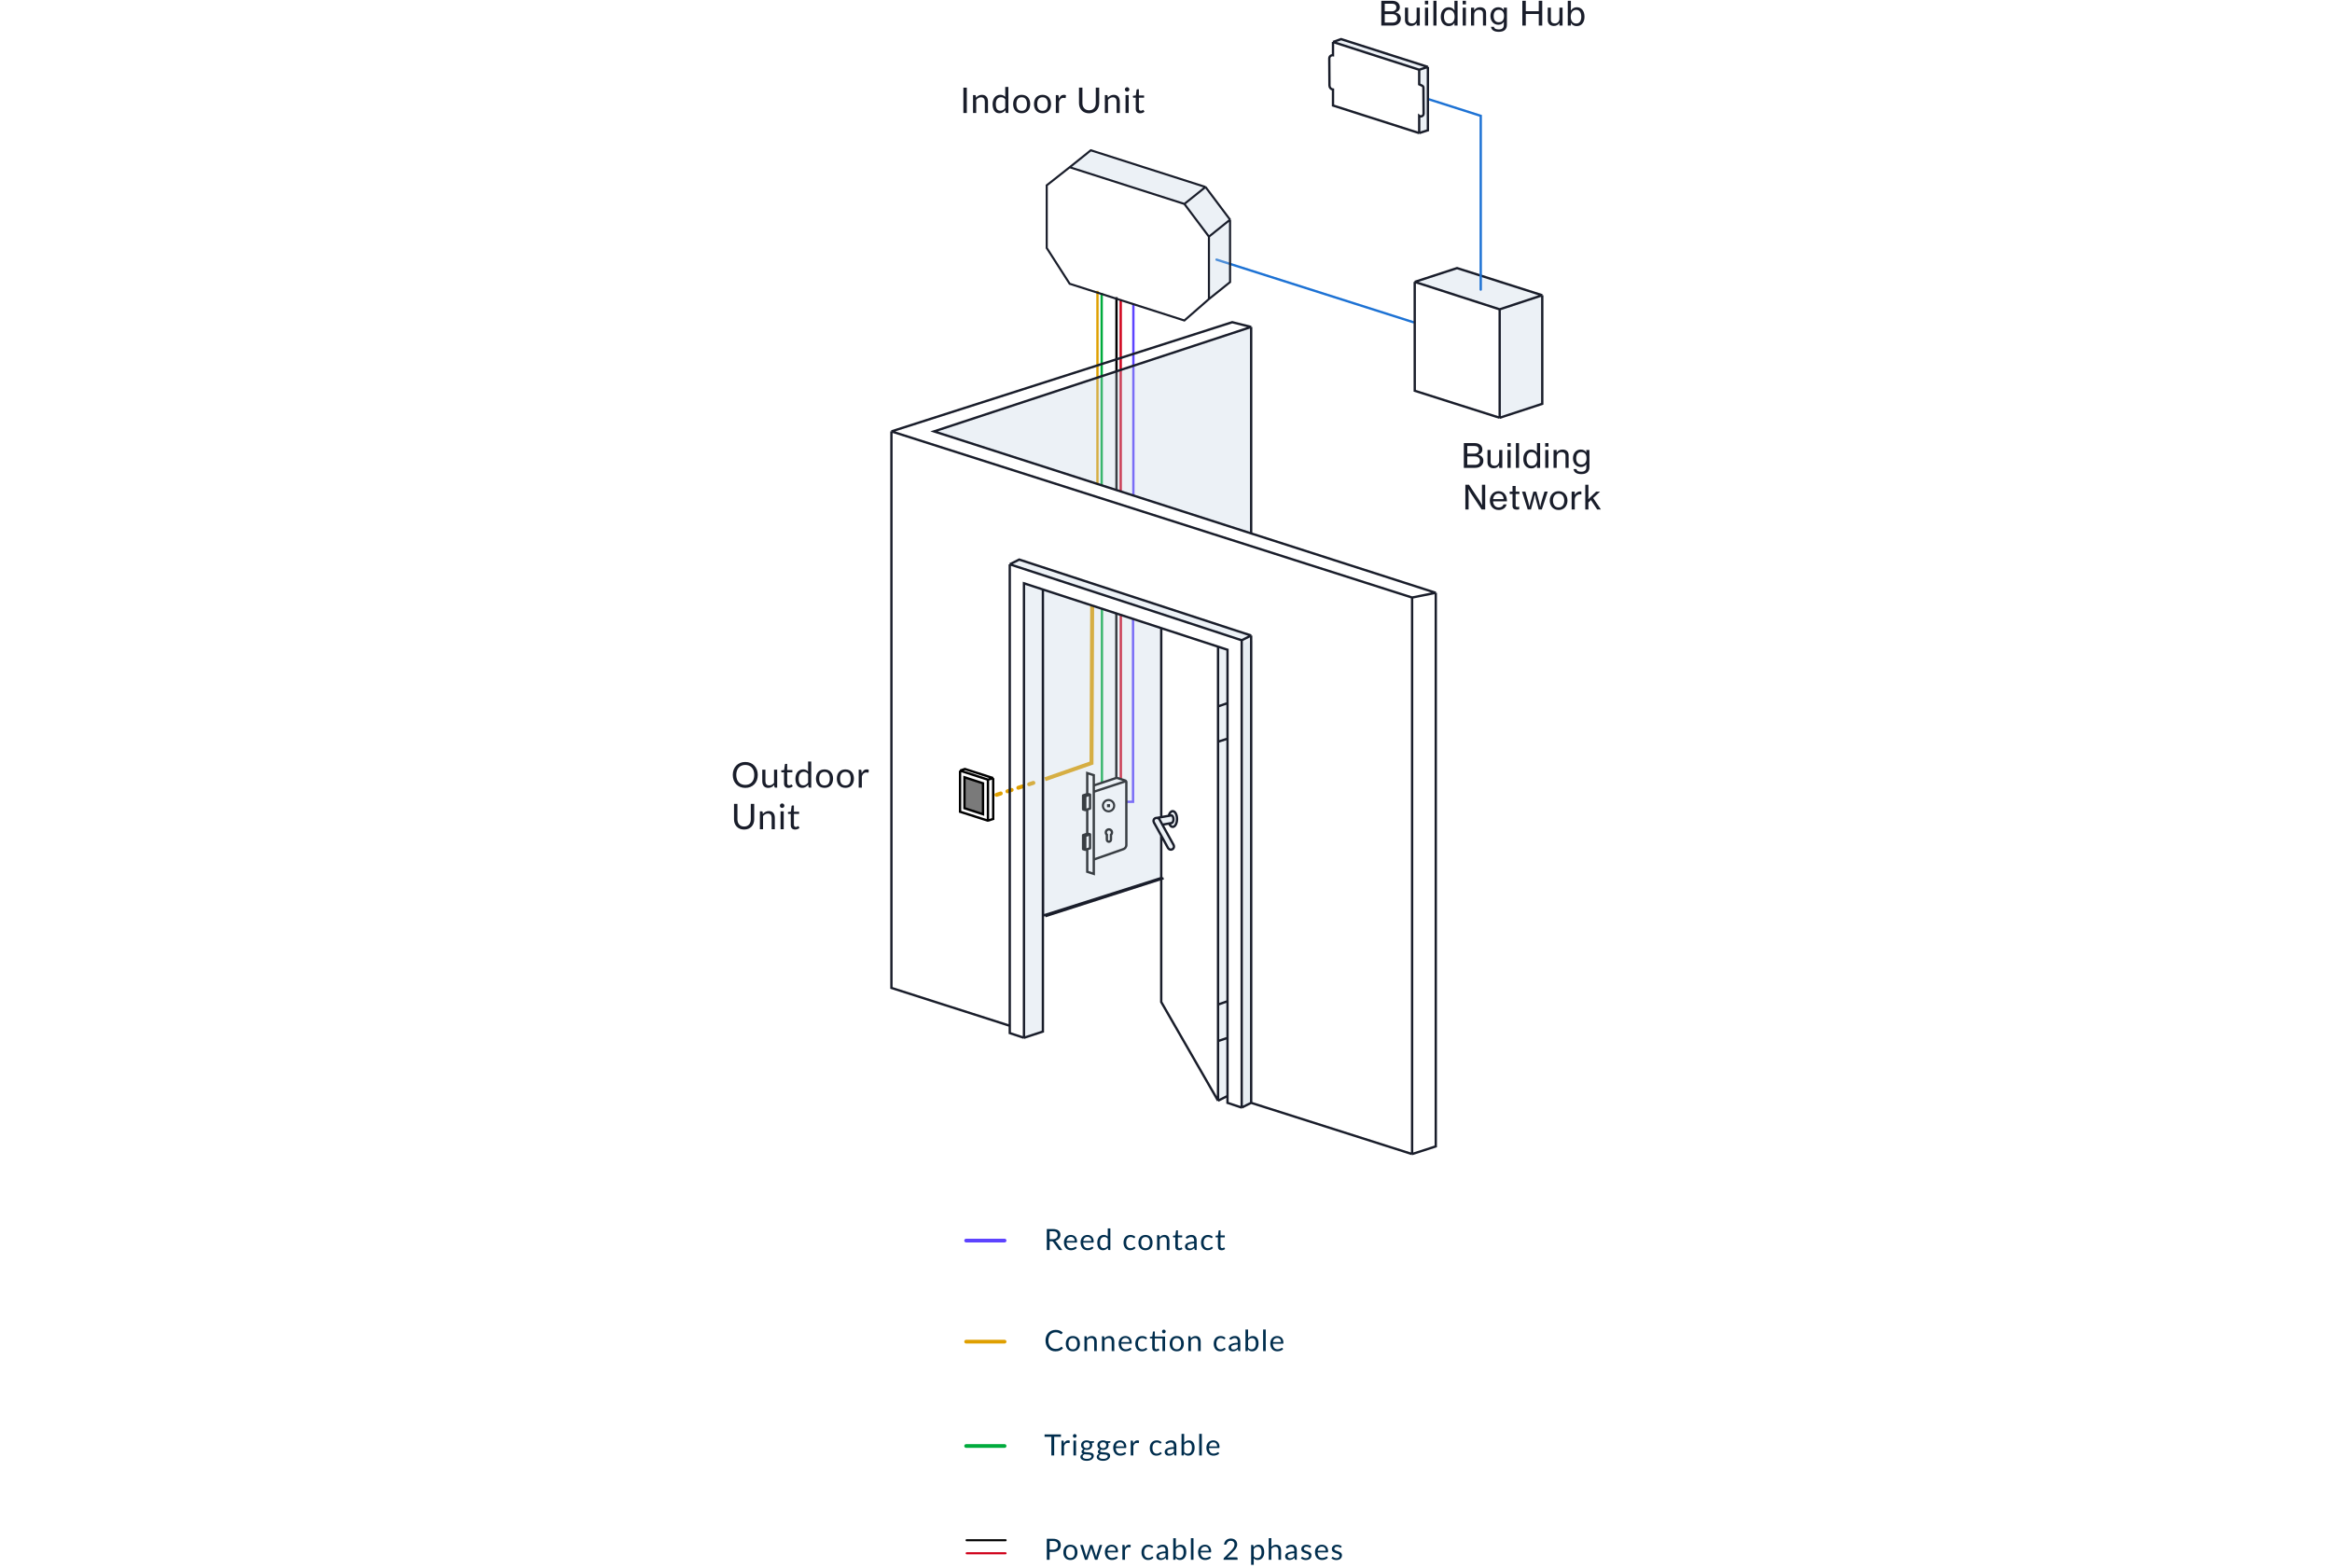 <svg fill="none" height="753" viewBox="0 0 1120 753" width="1120" xmlns="http://www.w3.org/2000/svg"><path d="m584.262 124.692 94.501 30.059" stroke="#1d72d4" stroke-linecap="round" stroke-linejoin="round" stroke-width="1.12"/><path d="m529.234 375.651v-82.787" stroke="#01ab3d" stroke-linecap="square" stroke-width="1.12"/><path d="m538.305 373.923v-78.043" stroke="#d0021b" stroke-linecap="square" stroke-width="1.12"/><path d="m536.137 373.239v-78.038" stroke="#000" stroke-linecap="square" stroke-width="1.12"/><path d="m538.246 235.677v-91.923" stroke="#d0021b" stroke-width="1.12"/><path d="m529.109 232.995v-92.295" stroke="#01ab3d" stroke-width="1.12"/><path d="m544.332 237.913.001-92.123" stroke="#5d43ff" stroke-width="1.12"/><path d="m541.004 385.087h3.173v-87.643" stroke="#5d43ff" stroke-width="1.12"/><path d="m536.215 235.098v-92.362" stroke="#000" stroke-width="1.12"/><path d="m531.662 386.215v1.483h1.479v-1.483z" fill="#000"/><path clip-rule="evenodd" d="m532.401 384.747c-1.216 0-2.203.989-2.203 2.209s.987 2.21 2.203 2.21c1.217 0 2.203-.99 2.203-2.21s-.986-2.209-2.203-2.209zm-3.217 2.209c0-1.782 1.44-3.227 3.217-3.227 1.778 0 3.218 1.445 3.218 3.227 0 1.783-1.44 3.227-3.218 3.227-1.777 0-3.217-1.444-3.217-3.227z" fill="#000" fill-rule="evenodd"/><path d="m531.596 400.922h.56v-.25l-.186-.167zm1.971 0-.374-.417-.186.167v.25zm-8.263-28.625.56-.001-.001-.408-.389-.124zm-3.128-.999.171-.533-.731-.233v.766zm0 29.142.176.532zm0 18.246h-.56v.406l.386.126zm3.141 1.026-.174.532.734.24v-.772zm11.325-46.039.168-.534zm-.649.003-.173-.532-.005.001zm4.366 1.162-.168.535zm-.886 33.02-.172-.534-.013.005zm-19.293-19.111h-.56c0 .245.159.462.393.535zm0-6.729-.176-.532c-.229.076-.384.29-.384.532zm2.193-.723.161-.536c-.11-.033-.227-.032-.337.004zm1.146.344h.56c0-.247-.162-.465-.399-.536zm0 6.707.169.534c.233-.074.391-.29.391-.534zm-2.292.729-.167.534c.11.035.227.034.337 0zm-1.047 18.753h-.56c0 .244.159.461.393.534zm0-6.73-.176-.532c-.229.076-.384.291-.384.532zm2.193-.723.161-.536c-.11-.033-.227-.032-.337.004zm1.146.345h.56c0-.248-.162-.466-.399-.537zm0 6.707.169.533c.233-.074.391-.289.391-.533zm-2.292.728-.167.534c.11.035.227.034.337 0zm9.316-8.338c0 .604.263 1.148.679 1.522l.748-.834c-.189-.169-.307-.414-.307-.688zm.493 1.105v2.355h1.12v-2.355zm0 2.355c0 .853.69 1.548 1.546 1.548v-1.12c-.234 0-.426-.19-.426-.428zm1.546 1.548c.855 0 1.545-.695 1.545-1.548h-1.12c0 .238-.192.428-.425.428zm1.545-1.548v-2.355h-1.12v2.355zm-.186-1.938c.416-.374.679-.918.679-1.522h-1.12c0 .274-.118.519-.307.688zm.679-1.522c0-1.127-.911-2.043-2.038-2.043v1.12c.505 0 .918.412.918.923zm-2.038-2.043c-1.128 0-2.039.916-2.039 2.043h1.12c0-.511.413-.923.919-.923zm-7.825-20.524v35.563h1.12v-35.563zm1.12-.002-.013-4.952-1.12.003.013 4.952zm-.403-5.484-3.127-.999-.341 1.067 3.128.999zm-3.858-.466v10.062h1.12v-10.062zm0 17.475v11.667h1.12v-11.667zm0 19.08v10.833h1.12v-10.833zm.386 11.365 3.141 1.026.348-1.064-3.141-1.027zm3.875.494v-6.899h-1.12v6.899zm-.375-6.37 14.156-4.956-.37-1.057-14.156 4.956zm16.018-7.53v-30.153h-1.12v30.153zm-.994-31.508-3.716-1.165-.335 1.069 3.716 1.165zm-4.711-1.159-10.676 3.574.356 1.062 10.676-3.574zm.995-.006c-.323-.101-.668-.099-.99.005l.346 1.065c.1-.032.208-.033.309-.001zm2.835 35.251c1.118-.36 1.875-1.403 1.875-2.578h-1.12c0 .691-.445 1.302-1.099 1.513zm.987-33.754-15.503 5.097.35 1.064 15.503-5.097zm.888 1.023c0-.297-.092-.578-.253-.81l-.92.638c.034.049.053.108.053.172zm-.253-.81c-.175-.253-.432-.448-.741-.545l-.335 1.069c.065.02.118.06.156.114zm-20.527 13.898v-6.729h-1.12v6.729zm1.472-6.916 1.146.345.322-1.073-1.146-.344zm.747-.192v6.707h1.12v-6.707zm-1.565 6.901-1.047-.327-.334 1.069 1.047.327zm.393.535-.001-6.647h-1.12l.001 6.647zm-.378-6.117 2.292-.789-.365-1.059-2.292.789zm-1.783-.94v6.73h1.12v-6.73zm.362.551 1.045.385.387-1.051-1.045-.385zm.752 25.259v-6.73h-1.12v6.73zm1.472-6.916 1.146.344.322-1.073-1.146-.344zm.747-.192v6.707h1.12v-6.707zm-1.565 6.9-1.047-.327-.334 1.069 1.047.327zm.393.535-.001-6.647h-1.12l.001 6.647zm-.378-6.117 2.292-.789-.365-1.059-2.292.789zm-1.783-.94v6.73h1.12v-6.73zm.362.551 1.045.385.387-1.051-1.045-.385zm.367-19.099 1.997-.658-.351-1.064-1.997.658zm1.997-.658.196-.065-.351-1.064-.196.065zm.997 5.921-1.342.426.339 1.068 1.342-.427zm-1.342.426-.95.302.34 1.068.949-.302zm-1.652 13.391 1.997-.658-.351-1.064-1.997.658zm1.997-.658.196-.065-.351-1.064-.196.065zm.997 5.921-1.342.427.339 1.067 1.342-.427zm-1.342.427-.95.301.34 1.068.949-.302z" fill="#000"/><path d="m558.848 421.802-56.834 18.239" stroke="#191d2a" stroke-width="1.12"/><path d="m527.078 232.089.011-92.406" stroke="#df9f00" stroke-width="1.12"/><path clip-rule="evenodd" d="m597.492 308.999v222.239l4.547-1.145v-222.286z" fill="#7c93a3" fill-opacity=".3" fill-rule="evenodd" opacity=".204"/><path clip-rule="evenodd" d="m578.984 89.81-10.149 8.143z" fill="#c0cfdf" fill-opacity=".3" fill-rule="evenodd"/><path clip-rule="evenodd" d="m590.772 105.515-10.148 8.143z" fill="#c0cfdf" fill-opacity=".3" fill-rule="evenodd"/><path d="m523.89 72.179-10.149 8.143 55.094 17.63 10.149-8.143z" fill="#c0cfdf" fill-opacity=".3"/><path d="m590.772 105.515-11.788-15.705-10.149 8.143 11.789 15.706z" fill="#c0cfdf" fill-opacity=".3"/><path d="m590.772 135.498v-29.983l-10.148 8.143v29.983z" fill="#c0cfdf" fill-opacity=".3"/><path d="m513.741 80.322 10.149-8.143 55.094 17.63m-65.243-9.488-11.018 8.687v30.092l11.018 17.192 55.094 17.639 11.789-10.291m-66.883-63.319 55.094 17.63m10.149-8.143 11.788 15.705m-11.788-15.705-10.149 8.143m21.937 7.563v29.983l-10.148 8.143m10.148-38.126-10.148 8.143m0 29.983v-29.983m-11.789-15.706 11.789 15.706" stroke="#191d2a"/><path clip-rule="evenodd" d="m720.251 148.571 20.46-6.764v52.145l-20.46 6.698z" fill="#c0cfdf" fill-opacity=".3" fill-rule="evenodd"/><path d="m740.711 141.807-40.92-13.05-20.338 6.634 30.733 9.929 10.065 3.251z" fill="#c0cfdf" fill-opacity=".3"/><path d="m740.711 141.807-40.92-13.05-20.338 6.634m61.258 6.416v52.145l-20.46 6.698m20.46-58.843-20.46 6.764m0 0v52.079m0-52.079-10.065-3.251-30.733-9.929m40.798 65.259-40.779-12.968-.019-52.291" stroke="#191d2a" stroke-width="1.12"/><path d="m703.043 224.705v-11.904h5.196c1.25 0 2.209.336 2.891 1.008.503.512.811 1.2.811 2.064 0 1.296-.747 2.128-2.046 2.496v.048c1.478.336 2.534 1.296 2.534 2.864 0 .944-.341 1.744-.926 2.32-.682.704-1.721 1.104-3.02 1.104zm1.656-6.832h3.313c1.413 0 2.257-.688 2.257-1.888 0-1.12-.763-1.776-2.062-1.776h-3.508zm0 5.392h3.686c.828 0 1.429-.208 1.819-.592.341-.32.536-.784.536-1.344 0-1.424-1.023-2.128-2.452-2.128h-3.589z" fill="#191d2a"/><path d="m721.52 224.705h-1.494v-1.2h-.033c-.617.848-1.38 1.392-2.63 1.392-1.803 0-2.956-1.072-2.956-2.864v-5.92h1.51v5.84c0 1.088.699 1.728 1.9 1.728 1.332 0 2.192-1.008 2.192-2.336v-5.232h1.511z" fill="#191d2a"/><path d="m723.986 214.529v-1.728h1.575v1.728zm.033 10.176v-8.592h1.51v8.592z" fill="#191d2a"/><path d="m728.048 224.705v-11.904h1.51v11.904z" fill="#191d2a"/><path d="m735.453 224.961c-2.355 0-3.848-1.76-3.848-4.528 0-2.832 1.656-4.528 3.815-4.528 1.235 0 2.209.608 2.761 1.52h.032c-.032-.384-.048-1.008-.048-1.584v-3.04h1.51v11.904h-1.494v-1.232h-.033c-.552.928-1.477 1.488-2.695 1.488zm.114-1.232c1.867 0 2.679-1.392 2.679-3.28 0-1.936-.926-3.296-2.679-3.296-1.608 0-2.42 1.408-2.42 3.296s.812 3.28 2.42 3.28z" fill="#191d2a"/><path d="m742.113 214.529v-1.728h1.575v1.728zm.033 10.176v-8.592h1.51v8.592z" fill="#191d2a"/><path d="m747.62 216.113v1.216h.049c.633-.864 1.494-1.424 2.76-1.424 1.819 0 2.94 1.008 2.94 2.8v6h-1.494v-5.824c0-1.104-.731-1.728-1.916-1.728-1.348 0-2.322.944-2.322 2.32v5.232h-1.511v-8.592z" fill="#191d2a"/><path d="m759.486 227.713c-2.289 0-3.589-.896-3.751-2.416h1.413c.13.896 1.007 1.264 2.306 1.264 1.558 0 2.419-.688 2.419-2.144v-.24c0-.496.016-.96.033-1.232h-.033c-.601.848-1.364 1.376-2.598 1.376-2.225 0-3.816-1.712-3.816-4.208 0-2.64 1.689-4.208 3.735-4.208 1.25 0 2.095.48 2.647 1.344h.032v-1.136h1.494v8.24c0 1.136-.39 1.984-1.055 2.544-.682.56-1.657.816-2.826.816zm-.065-4.608c1.9 0 2.55-1.312 2.55-3.056 0-1.808-.829-2.912-2.566-2.912-1.591 0-2.403 1.184-2.403 2.992 0 1.824.844 2.976 2.419 2.976z" fill="#191d2a"/><path d="m703.774 244.705v-11.904h1.737l4.953 7.456c.584.88 1.347 2.368 1.347 2.368h.049s-.114-1.552-.114-2.544v-7.28h1.559v11.904h-1.721l-4.936-7.456c-.585-.896-1.381-2.352-1.381-2.352h-.032s.097 1.552.097 2.512v7.296z" fill="#191d2a"/><path d="m719.779 244.945c-2.679 0-4.255-2.016-4.255-4.528 0-2.496 1.673-4.512 4.174-4.512 1.299 0 2.305.496 2.987 1.328.715.848 1.072 2.08 1.072 3.536h-6.69c.114 1.68 1.039 2.96 2.728 2.96 1.202 0 2.03-.56 2.306-1.472h1.478c-.39 1.6-1.787 2.688-3.8 2.688zm-.081-7.888c-1.575 0-2.404 1.12-2.598 2.64h5.05c-.082-1.648-.942-2.64-2.452-2.64z" fill="#191d2a"/><path d="m725.07 237.265v-1.152h1.364v-2.704h1.494v2.704h1.802v1.152h-1.802v5.424c0 .624.341.8.893.8.26 0 .601-.064.763-.112h.049v1.248c-.406.096-.829.144-1.218.144-1.169-.016-1.981-.48-1.981-1.744v-5.76z" fill="#191d2a"/><path d="m733.738 244.705-2.761-8.592h1.608l1.364 4.768c.276.976.568 2.512.568 2.512h.033s.292-1.44.584-2.48l1.315-4.8h1.429l1.299 4.8c.244.912.553 2.496.553 2.496h.032s.244-1.472.568-2.528l1.446-4.768h1.558l-2.841 8.592h-1.51l-1.283-4.736c-.211-.832-.552-2.4-.552-2.4h-.033s-.325 1.584-.536 2.4l-1.315 4.736z" fill="#191d2a"/><path d="m748.578 244.945c-2.63 0-4.27-2.016-4.27-4.528 0-2.496 1.64-4.512 4.27-4.512 2.631 0 4.238 2.016 4.238 4.512 0 2.512-1.607 4.528-4.238 4.528zm-.016-1.216c1.786 0 2.712-1.456 2.712-3.312s-.926-3.328-2.712-3.328-2.712 1.472-2.712 3.328.926 3.312 2.712 3.312z" fill="#191d2a"/><path d="m756.311 236.113v1.552h.048c.536-.992 1.429-1.664 2.582-1.664.244 0 .39.032.552.096v1.408h-.048c-.211-.064-.358-.08-.617-.08-1.348 0-2.501.992-2.501 2.608v4.672h-1.51v-8.592z" fill="#191d2a"/><path d="m767.099 244.705-2.988-4.528-1.234 1.152v3.376h-1.51v-11.904h1.51v5.648c0 .304-.033.912-.065 1.328l3.783-3.664h1.884l-3.329 3.088 3.719 5.504z" fill="#191d2a"/><path d="m663.406 12.28v-11.904h5.196c1.251 0 2.209.336 2.891 1.008.503.512.812 1.2.812 2.064 0 1.296-.747 2.128-2.046 2.496v.048c1.477.336 2.533 1.296 2.533 2.864 0 .944-.341 1.744-.926 2.32-.682.704-1.721 1.104-3.02 1.104zm1.657-6.832h3.312c1.413 0 2.257-.688 2.257-1.888 0-1.12-.763-1.776-2.062-1.776h-3.507zm0 5.392h3.686c.828 0 1.429-.208 1.818-.592.341-.32.536-.784.536-1.344 0-1.424-1.023-2.128-2.452-2.128h-3.588z" fill="#191d2a"/><path d="m681.883 12.28h-1.494v-1.2h-.033c-.617.848-1.38 1.392-2.63 1.392-1.803 0-2.955-1.072-2.955-2.864v-5.92h1.51v5.84c0 1.088.698 1.728 1.9 1.728 1.331 0 2.192-1.008 2.192-2.336v-5.232h1.51z" fill="#191d2a"/><path d="m684.349 2.104v-1.728h1.576v1.728zm.033 10.176v-8.592h1.51v8.592z" fill="#191d2a"/><path d="m688.411 12.28v-11.904h1.511v11.904z" fill="#191d2a"/><path d="m695.816 12.536c-2.354 0-3.848-1.76-3.848-4.528 0-2.832 1.656-4.528 3.816-4.528 1.234 0 2.208.608 2.76 1.52h.033c-.033-.384-.049-1.008-.049-1.584v-3.04h1.51v11.904h-1.494v-1.232h-.032c-.552.928-1.478 1.488-2.696 1.488zm.114-1.232c1.867 0 2.679-1.392 2.679-3.28 0-1.936-.925-3.296-2.679-3.296-1.608 0-2.42 1.408-2.42 3.296s.812 3.28 2.42 3.28z" fill="#191d2a"/><path d="m702.476 2.104v-1.728h1.575v1.728zm.033 10.176v-8.592h1.51v8.592z" fill="#191d2a"/><path d="m707.984 3.688v1.216h.048c.634-.864 1.494-1.424 2.761-1.424 1.818 0 2.939 1.008 2.939 2.8v6h-1.494v-5.824c0-1.104-.731-1.728-1.916-1.728-1.348 0-2.322.944-2.322 2.32v5.232h-1.51v-8.592z" fill="#191d2a"/><path d="m719.849 15.288c-2.289 0-3.588-.896-3.751-2.416h1.413c.13.896 1.007 1.264 2.306 1.264 1.559 0 2.419-.688 2.419-2.144v-.24c0-.496.017-.96.033-1.232h-.033c-.6.848-1.364 1.376-2.598 1.376-2.224 0-3.816-1.712-3.816-4.208 0-2.64 1.689-4.208 3.735-4.208 1.25 0 2.095.48 2.647 1.344h.032v-1.136h1.494v8.24c0 1.136-.389 1.984-1.055 2.544-.682.56-1.656.816-2.826.816zm-.065-4.608c1.9 0 2.55-1.312 2.55-3.056 0-1.808-.828-2.912-2.566-2.912-1.591 0-2.403 1.184-2.403 2.992 0 1.824.844 2.976 2.419 2.976z" fill="#191d2a"/><path d="m731.139 12.28v-11.904h1.656v5.008h6.236v-5.008h1.672v11.904h-1.672v-5.568h-6.236v5.568z" fill="#191d2a"/><path d="m750.456 12.28h-1.494v-1.2h-.032c-.617.848-1.381 1.392-2.631 1.392-1.802 0-2.955-1.072-2.955-2.864v-5.92h1.51v5.84c0 1.088.698 1.728 1.9 1.728 1.331 0 2.192-1.008 2.192-2.336v-5.232h1.51z" fill="#191d2a"/><path d="m757.226 12.536c-1.169 0-2.16-.512-2.728-1.472h-.049v1.216h-1.494v-11.904h1.51v3.04c0 .656-.032 1.264-.049 1.632h.049c.569-.912 1.543-1.568 2.809-1.568 2.209 0 3.719 1.696 3.719 4.528 0 2.768-1.413 4.528-3.767 4.528zm-.163-1.232c1.608 0 2.387-1.392 2.387-3.28s-.779-3.296-2.37-3.296c-1.852 0-2.696 1.472-2.696 3.296 0 1.872.893 3.28 2.679 3.28z" fill="#191d2a"/><path d="m711.16 139.093v-83.46l-24.871-7.934" stroke="#1d72d4" stroke-linecap="round" stroke-width="1.12"/><path clip-rule="evenodd" d="m640.204 20.169 41.4 13.33z" fill="#c0cfdf" fill-opacity=".3" fill-rule="evenodd"/><path clip-rule="evenodd" d="m685.781 32.142-4.177 1.357z" fill="#c0cfdf" fill-opacity=".3" fill-rule="evenodd"/><path clip-rule="evenodd" d="m681.604 63.909 4.177-1.338v-30.429l-41.672-13.354-3.905 1.382 41.4 13.33v6.996l1.446.686c.352.167.578.522.581.913l.086 12.486c.007 1.096-1.247 1.721-2.113 1.052z" fill="#c0cfdf" fill-opacity=".3" fill-rule="evenodd"/><path d="m681.604 63.909 4.177-1.338v-30.429m-4.177 31.767-41.4-13.235v-7.657c-.97-.128-1.696-.953-1.702-1.933l-.08-12.981c-.006-.958.835-1.698 1.782-1.569v-6.365m41.4 43.74v-8.277c.866.669 2.12.044 2.113-1.052l-.086-12.486c-.003-.391-.229-.746-.581-.913l-1.446-.686v-6.996m-41.4-13.33 3.905-1.382 41.672 13.354m-45.577-11.973 41.4 13.33m4.177-1.357-4.177 1.357" stroke="#191d2a" stroke-width="1.12"/><path d="m501.891 374.26 22.328-7.786.326-75.645" stroke="#df9f00" stroke-width="1.9"/><path d="m478.629 381.741 20.852-6.767" stroke="#df9f00" stroke-dasharray="2.11 3.38" stroke-linecap="round" stroke-width="1.9"/><g fill-opacity=".3"><path d="m565.302 393.364c0 2.089-.937 3.782-2.093 3.782-.706 0-1.33-.673-1.71-1.639l-3.231.579 5.383 9.739c.409.739.142 1.67-.595 2.08s-1.64.105-2.074-.596l-3.272-5.961-3.498-6.288c-.408-.74-.229-1.639.508-2.049.291-.161.625-.223.948-.192.724-.131 1.385-.247 2.042-.361 0 0 0 0 .041-.007 1.099-.192 2.19-.38 3.552-.626.329-1.306 1.059-2.242 1.906-2.242 1.156 0 2.093 1.693 2.093 3.781z" fill="#c0cfdf"/><path clip-rule="evenodd" d="m584.989 528.658 4.547-2.28z" fill="#c0cfdf" fill-rule="evenodd"/><path clip-rule="evenodd" d="m600.902 529.671-4.546 2.28z" fill="#c0cfdf" fill-rule="evenodd"/><path clip-rule="evenodd" d="m689.562 284.706-11.366 2.28z" fill="#c0cfdf" fill-rule="evenodd"/><path clip-rule="evenodd" d="m428.129 207.19 250.067 79.796z" fill="#c0cfdf" fill-rule="evenodd"/><path clip-rule="evenodd" d="m448.589 207.19.21.072 152.103 48.926 88.66 28.518" fill="#c0cfdf" fill-rule="evenodd"/><path clip-rule="evenodd" d="m591.809 154.752 9.093 2.28z" fill="#c0cfdf" fill-rule="evenodd"/><path clip-rule="evenodd" d="m484.962 271.027 111.394 36.479z" fill="#c0cfdf" fill-rule="evenodd"/><path clip-rule="evenodd" d="m489.509 268.747 111.393 36.479z" fill="#c0cfdf" fill-rule="evenodd"/><path clip-rule="evenodd" d="m600.902 305.226-4.546 2.28z" fill="#c0cfdf" fill-rule="evenodd"/><path clip-rule="evenodd" d="m489.509 268.747-4.547 2.28z" fill="#c0cfdf" fill-rule="evenodd"/><path clip-rule="evenodd" d="m600.902 157.032-152.313 50.158z" fill="#c0cfdf" fill-rule="evenodd"/><path clip-rule="evenodd" d="m591.809 154.752-163.68 52.438z" fill="#c0cfdf" fill-rule="evenodd"/><path clip-rule="evenodd" d="m584.989 310.581v28.685 16.975 126.234 17.522 28.661" fill="#c0cfdf" fill-rule="evenodd"/><path clip-rule="evenodd" d="m589.536 312.066v25.657 17.048 126.112 17.605 31.183" fill="#c0cfdf" fill-rule="evenodd"/><path clip-rule="evenodd" d="m491.782 280.147v218.286z" fill="#c0cfdf" fill-rule="evenodd"/><path clip-rule="evenodd" d="m596.356 307.506v224.445z" fill="#c0cfdf" fill-rule="evenodd"/><path clip-rule="evenodd" d="m600.902 305.226v224.445z" fill="#c0cfdf" fill-rule="evenodd"/><path clip-rule="evenodd" d="m484.962 271.027v221.633 3.508" fill="#c0cfdf" fill-rule="evenodd"/><path clip-rule="evenodd" d="m600.902 157.032v99.156z" fill="#c0cfdf" fill-rule="evenodd"/><path clip-rule="evenodd" d="m491.782 280.147 9.094 2.969 84.113 27.465 4.547 1.485" fill="#c0cfdf" fill-rule="evenodd"/><path d="m448.589 207.19.21.072 152.103 48.926v-99.156z" fill="#c0cfdf"/><path d="m554.212 395.06c-.408-.74-.229-1.639.508-2.049.291-.161.625-.223.948-.192.724-.131 1.385-.247 2.042-.361v-90.784l-56.834-18.558.082 156.625 56.752-18.053v-20.34z" fill="#c0cfdf"/><path d="m589.536 337.723-4.547 1.543v16.975l4.547-1.47z" fill="#c0cfdf"/><path d="m589.536 480.883-4.547 1.592v17.522l4.547-1.509z" fill="#c0cfdf"/><path d="m589.536 312.066-4.547-1.485v28.685l4.547-1.543z" fill="#c0cfdf"/><path d="m589.536 354.771-4.547 1.47v126.234l4.547-1.592z" fill="#c0cfdf"/><path d="m584.989 528.658 4.547-2.28v-27.89l-4.547 1.509z" fill="#c0cfdf"/><path d="m596.356 531.951 4.546-2.28v-224.445l-4.546 2.28z" fill="#c0cfdf"/><path d="m484.962 271.027 111.394 36.479 4.546-2.28-111.393-36.479z" fill="#c0cfdf"/><path d="m491.782 280.147v218.286l9.094-2.988v-212.329z" fill="#c0cfdf"/></g><path d="m558.268 396.086 5.383 9.739c.409.739.142 1.67-.595 2.08s-1.64.105-2.074-.596l-3.272-5.961m.558-5.262 3.231-.579m-3.231.579-.558-1.008-.829-1.502c-.247-.447-.717-.71-1.213-.757m5.635-.994 1.14-.195c.037-.008.075-.012.113-.012.566 0 1.025.829 1.025 1.852 0 .977-.361 1.66-.949 1.852l-1.133.185m-.196-3.682c.329-1.306 1.059-2.242 1.906-2.242 1.156 0 2.093 1.693 2.093 3.781 0 2.089-.937 3.782-2.093 3.782-.706 0-1.33-.673-1.71-1.639m-.196-3.682c-1.362.246-2.453.434-3.552.626m-2.083.368c-.323-.031-.657.031-.948.192-.737.41-.916 1.309-.508 2.049l3.498 6.288m-2.042-8.529c.724-.131 1.385-.247 2.042-.361m-56.834-109.342.082 156.625 56.752-18.053v-20.34m-56.834-118.232 56.834 18.558v90.784m-56.834-109.342v212.329l-9.094 2.988m9.094-215.317-9.094-2.969v218.286m9.094-215.317 84.113 27.465m0 218.077 4.547-2.28v-27.89m-4.547 30.17-27.28-47.416.001-79.894m27.279 127.31v-28.661m15.913 29.674-4.546 2.28m4.546-2.28v-224.445m0 224.445 77.294 24.609m-81.84-22.329-6.82-2.28v-31.183m6.82 33.463v-224.445m93.206-22.8-11.366 2.28m11.366-2.28v265.886l-11.366 3.688m11.366-269.574-88.66-28.518m77.294 30.798-250.067-79.796m250.067 79.796v267.294m-250.067-347.09 163.68-52.438 9.093 2.28m-172.773 50.158v267.291l56.833 18.179m115.94-335.628v99.156m0-99.156-152.313 50.158.21.072 152.103 48.926m-115.94 14.839 111.394 36.479m-111.394-36.479 4.547-2.28 111.393 36.479m-115.94-34.199v221.633m111.394-185.154 4.546-2.28m-109.12 193.207-6.82-2.265v-3.508m72.747-190.935.001 90.733m27.279-81.877 4.547 1.485v25.657m-4.547-27.142v28.685m-27.279 53.192s0 0 .041-.007m-.041.007.041-.007m27.238-53.185 4.547-1.543m-4.547 1.543v16.975m4.547-18.518v17.048m-4.547 1.47 4.547-1.47m-4.547 1.47v126.234m4.547-127.704v126.112m-4.547 1.592 4.547-1.592m-4.547 1.592v17.522m4.547-19.114v17.605m-4.547 1.509 4.547-1.509" stroke="#191d2a" stroke-width="1.12"/><path d="m463.211 373.308 8.901 2.885v14.855l-8.9-2.885z" fill="#7a7a7a"/><path d="m461.094 370.121 2.312-.783 13.601 4.369m-15.913-3.586v19.745l13.387 4.278.009-.002m-13.396-24.021 13.396 4.339m2.517-.753v19.614l-2.517.821m2.517-20.435-2.517.753m0 0v19.682m-11.279-20.834 8.901 2.885v14.855l-8.9-2.885z" stroke="#000" stroke-width="1.12"/><path d="m464.333 54.279h-1.649v-12.181h1.649z" fill="#191d2a"/><path d="m468.757 46.919c.187-.21.385-.4.595-.57s.431-.315.663-.433c.238-.125.487-.218.748-.281.266-.068.553-.102.859-.102.47 0 .884.079 1.241.238.362.153.663.374.901.663.243.283.427.626.552 1.028.125.402.187.847.187 1.335v5.482h-1.521v-5.482c0-.652-.151-1.156-.451-1.513-.295-.363-.745-.544-1.351-.544-.448 0-.867.108-1.258.323-.386.215-.743.507-1.071.875v6.341h-1.522v-8.611h.91c.215 0 .348.105.399.315z" fill="#191d2a"/><path d="m482.789 47.718c-.283-.38-.589-.643-.918-.79-.329-.153-.697-.23-1.105-.23-.799 0-1.414.286-1.844.859-.431.572-.646 1.388-.646 2.448 0 .561.048 1.043.144 1.445.096.397.238.725.425.986.187.255.417.442.689.561s.58.178.926.178c.499 0 .932-.113 1.301-.34.374-.227.716-.547 1.028-.961zm1.513-5.958v12.521h-.901c-.215 0-.351-.105-.408-.315l-.136-1.046c-.368.442-.788.799-1.258 1.071s-1.014.408-1.632.408c-.493 0-.941-.093-1.343-.281-.402-.193-.745-.473-1.028-.842-.284-.368-.502-.827-.655-1.377-.153-.55-.229-1.181-.229-1.895 0-.635.085-1.224.255-1.768.17-.55.413-1.026.731-1.428.317-.402.705-.717 1.164-.944.465-.232.986-.348 1.564-.348.527 0 .978.091 1.352.272.379.176.716.422 1.011.74v-4.769z" fill="#191d2a"/><path d="m490.692 45.533c.629 0 1.196.105 1.7.315.504.21.935.507 1.292.892.357.385.629.853.816 1.403.193.544.289 1.153.289 1.827 0 .68-.096 1.292-.289 1.836-.187.544-.459 1.009-.816 1.394-.357.385-.788.683-1.292.892-.504.204-1.071.306-1.7.306-.635 0-1.207-.102-1.717-.306-.504-.21-.935-.507-1.292-.892-.357-.385-.632-.85-.825-1.394-.187-.544-.28-1.156-.28-1.836 0-.674.093-1.284.28-1.827.193-.55.468-1.017.825-1.403.357-.385.788-.683 1.292-.892.51-.21 1.082-.315 1.717-.315zm0 7.684c.85 0 1.485-.283 1.904-.85.419-.572.629-1.369.629-2.389 0-1.026-.21-1.825-.629-2.397-.419-.572-1.054-.859-1.904-.859-.431 0-.808.074-1.131.221-.317.147-.583.36-.799.637-.209.278-.368.621-.476 1.028-.102.402-.153.859-.153 1.369 0 1.02.21 1.816.629 2.389.425.567 1.069.85 1.93.85z" fill="#191d2a"/><path d="m500.708 45.533c.629 0 1.196.105 1.7.315.504.21.935.507 1.292.892.357.385.629.853.816 1.403.193.544.289 1.153.289 1.827 0 .68-.096 1.292-.289 1.836-.187.544-.459 1.009-.816 1.394-.357.385-.788.683-1.292.892-.504.204-1.071.306-1.7.306-.635 0-1.207-.102-1.717-.306-.504-.21-.935-.507-1.292-.892-.357-.385-.632-.85-.825-1.394-.187-.544-.28-1.156-.28-1.836 0-.674.093-1.284.28-1.827.193-.55.468-1.017.825-1.403.357-.385.788-.683 1.292-.892.51-.21 1.082-.315 1.717-.315zm0 7.684c.85 0 1.485-.283 1.904-.85.419-.572.629-1.369.629-2.389 0-1.026-.21-1.825-.629-2.397-.419-.572-1.054-.859-1.904-.859-.431 0-.808.074-1.131.221-.317.147-.583.36-.799.637-.209.278-.368.621-.476 1.028-.102.402-.153.859-.153 1.369 0 1.02.21 1.816.629 2.389.425.567 1.069.85 1.93.85z" fill="#191d2a"/><path d="m508.531 47.395c.272-.589.606-1.048 1.003-1.377.397-.334.881-.501 1.454-.501.181 0 .354.02.518.059.17.04.32.102.451.187l-.111 1.131c-.034.142-.119.212-.255.212-.079 0-.195-.017-.348-.051s-.326-.051-.519-.051c-.272 0-.516.04-.731.119-.21.079-.399.198-.569.357-.165.153-.315.346-.451.578-.13.227-.249.487-.357.782v5.44h-1.521v-8.611h.867c.164 0 .277.031.34.093.062.062.104.17.127.323z" fill="#191d2a"/><path d="m523.07 52.971c.504 0 .955-.085 1.352-.255.396-.17.731-.408 1.003-.714.277-.306.487-.671.629-1.097.147-.425.221-.892.221-1.403v-7.404h1.64v7.404c0 .703-.113 1.354-.34 1.955-.221.601-.541 1.122-.96 1.564-.414.436-.921.779-1.522 1.028-.601.249-1.275.374-2.023.374s-1.422-.125-2.023-.374c-.601-.249-1.111-.592-1.53-1.028-.419-.442-.742-.963-.969-1.564-.221-.601-.331-1.252-.331-1.955v-7.404h1.64v7.395c0 .51.071.978.213 1.403.147.425.357.79.629 1.097.277.306.614.547 1.011.723.402.17.856.255 1.36.255z" fill="#191d2a"/><path d="m532.063 46.919c.187-.21.385-.4.595-.57s.431-.315.663-.433c.238-.125.487-.218.748-.281.266-.068.553-.102.859-.102.47 0 .884.079 1.241.238.362.153.663.374.901.663.243.283.427.626.552 1.028.125.402.187.847.187 1.335v5.482h-1.521v-5.482c0-.652-.151-1.156-.451-1.513-.295-.363-.745-.544-1.351-.544-.448 0-.867.108-1.258.323-.386.215-.743.507-1.071.875v6.341h-1.522v-8.611h.91c.215 0 .348.105.399.315z" fill="#191d2a"/><path d="m542.083 45.669v8.611h-1.513v-8.611zm.323-2.703c0 .147-.031.286-.093.416-.057.125-.136.238-.238.34-.097.096-.213.173-.349.23-.13.057-.269.085-.416.085-.148 0-.287-.028-.417-.085-.125-.057-.235-.133-.331-.23-.097-.102-.173-.215-.23-.34-.057-.13-.085-.269-.085-.416 0-.147.028-.286.085-.416.057-.136.133-.252.23-.348.096-.102.206-.181.331-.238.13-.057.269-.085.417-.085.147 0 .286.028.416.085.136.057.252.136.349.238.102.096.181.212.238.348.062.13.093.269.093.416z" fill="#191d2a"/><path d="m547.583 54.416c-.68 0-1.204-.19-1.572-.57-.363-.38-.544-.926-.544-1.641v-5.27h-1.037c-.091 0-.167-.025-.23-.076-.062-.057-.093-.142-.093-.255v-.604l1.411-.178.348-2.66c.017-.085.054-.153.111-.204.062-.057.141-.085.238-.085h.765v2.966h2.49v1.097h-2.49v5.168c0 .363.088.632.263.807.176.176.403.264.68.264.159 0 .295-.02.408-.059.119-.045.221-.093.306-.144s.156-.096.213-.136c.062-.045.116-.068.161-.068.08 0 .15.048.213.144l.442.723c-.261.244-.575.436-.944.578-.368.136-.748.204-1.139.204z" fill="#191d2a"/><path d="m363.94 372.193c0 .913-.144 1.751-.433 2.516-.289.76-.697 1.414-1.224 1.964-.527.549-1.162.977-1.904 1.283-.737.301-1.553.451-2.448.451-.896 0-1.712-.15-2.448-.451-.737-.306-1.369-.734-1.896-1.283-.527-.55-.935-1.204-1.224-1.964-.289-.765-.433-1.603-.433-2.516 0-.912.144-1.748.433-2.507.289-.765.697-1.423 1.224-1.972.527-.556 1.159-.986 1.896-1.292.736-.306 1.552-.459 2.448-.459.895 0 1.711.153 2.448.459.742.306 1.377.736 1.904 1.292.527.549.935 1.207 1.224 1.972.289.759.433 1.595.433 2.507zm-1.691 0c0-.748-.102-1.419-.306-2.014s-.493-1.097-.867-1.505c-.374-.413-.828-.731-1.36-.952-.533-.221-1.128-.331-1.785-.331-.652 0-1.244.11-1.777.331-.532.221-.989.539-1.368.952-.374.408-.663.91-.867 1.505s-.306 1.266-.306 2.014.102 1.42.306 2.015c.204.589.493 1.091.867 1.504.379.408.836.723 1.368.944.533.215 1.125.323 1.777.323.657 0 1.252-.108 1.785-.323.532-.221.986-.536 1.36-.944.374-.413.663-.915.867-1.504.204-.595.306-1.267.306-2.015z" fill="#191d2a"/><path d="m373.261 369.669v8.61h-.901c-.216 0-.352-.105-.408-.314l-.119-.927c-.374.414-.794.748-1.258 1.003-.465.25-.998.374-1.598.374-.471 0-.887-.076-1.25-.229-.357-.159-.657-.38-.901-.663-.243-.284-.428-.626-.552-1.029-.119-.402-.179-.847-.179-1.334v-5.491h1.513v5.491c0 .651.148 1.156.442 1.513.301.357.757.535 1.369.535.447 0 .864-.105 1.249-.314.391-.216.751-.51 1.08-.884v-6.341z" fill="#191d2a"/><path d="m378.674 378.415c-.68 0-1.204-.19-1.573-.569-.362-.38-.544-.927-.544-1.641v-5.27h-1.037c-.09 0-.167-.025-.229-.076-.063-.057-.094-.142-.094-.255v-.604l1.411-.178.349-2.661c.017-.085.054-.153.11-.204.063-.056.142-.085.238-.085h.765v2.967h2.491v1.096h-2.491v5.168c0 .363.088.632.264.808.175.175.402.263.68.263.158 0 .294-.02.408-.059.119-.046.221-.094.306-.145s.156-.096.212-.136c.063-.045.116-.068.162-.068.079 0 .15.048.212.145l.442.722c-.26.244-.575.437-.943.578-.369.136-.748.204-1.139.204z" fill="#191d2a"/><path d="m388.104 371.717c-.284-.379-.59-.643-.918-.79-.329-.153-.697-.23-1.105-.23-.799 0-1.414.286-1.845.859-.43.572-.646 1.388-.646 2.448 0 .561.048 1.042.145 1.445.096.396.238.725.425.986.187.255.416.442.688.561s.581.178.927.178c.498 0 .932-.113 1.3-.34.374-.226.717-.547 1.029-.96zm1.513-5.958v12.52h-.901c-.216 0-.352-.105-.408-.314l-.136-1.046c-.369.442-.788.799-1.258 1.071-.471.272-1.015.408-1.632.408-.493 0-.941-.093-1.343-.28-.403-.193-.745-.473-1.029-.842-.283-.368-.501-.827-.654-1.377-.153-.549-.23-1.181-.23-1.895 0-.635.085-1.224.255-1.768.17-.55.414-1.026.731-1.428.318-.403.706-.717 1.165-.944.464-.232.986-.348 1.564-.348.527 0 .977.09 1.351.272.38.175.717.422 1.012.739v-4.768z" fill="#191d2a"/><path d="m396.006 369.533c.629 0 1.196.105 1.7.314.505.21.935.507 1.292.893.357.385.629.853.816 1.402.193.544.289 1.153.289 1.828 0 .68-.096 1.292-.289 1.836-.187.544-.459 1.008-.816 1.394-.357.385-.787.683-1.292.892-.504.204-1.071.306-1.7.306-.634 0-1.207-.102-1.717-.306-.504-.209-.935-.507-1.292-.892-.357-.386-.631-.85-.824-1.394-.187-.544-.281-1.156-.281-1.836 0-.675.094-1.284.281-1.828.193-.549.467-1.017.824-1.402.357-.386.788-.683 1.292-.893.51-.209 1.083-.314 1.717-.314zm0 7.684c.85 0 1.485-.284 1.904-.85.42-.573.629-1.369.629-2.389 0-1.025-.209-1.824-.629-2.397-.419-.572-1.054-.858-1.904-.858-.43 0-.807.073-1.13.221-.317.147-.584.36-.799.637-.21.278-.368.621-.476 1.029-.102.402-.153.858-.153 1.368 0 1.02.21 1.816.629 2.389.425.566 1.068.85 1.929.85z" fill="#191d2a"/><path d="m406.023 369.533c.629 0 1.195.105 1.7.314.504.21.935.507 1.292.893.357.385.629.853.816 1.402.192.544.289 1.153.289 1.828 0 .68-.097 1.292-.289 1.836-.187.544-.459 1.008-.816 1.394-.357.385-.788.683-1.292.892-.505.204-1.071.306-1.7.306-.635 0-1.207-.102-1.717-.306-.505-.209-.935-.507-1.292-.892-.357-.386-.632-.85-.825-1.394-.187-.544-.28-1.156-.28-1.836 0-.675.093-1.284.28-1.828.193-.549.468-1.017.825-1.402.357-.386.787-.683 1.292-.893.51-.209 1.082-.314 1.717-.314zm0 7.684c.85 0 1.484-.284 1.904-.85.419-.573.629-1.369.629-2.389 0-1.025-.21-1.824-.629-2.397-.42-.572-1.054-.858-1.904-.858-.431 0-.808.073-1.131.221-.317.147-.584.36-.799.637-.21.278-.368.621-.476 1.029-.102.402-.153.858-.153 1.368 0 1.02.21 1.816.629 2.389.425.566 1.068.85 1.93.85z" fill="#191d2a"/><path d="m413.846 371.394c.272-.589.606-1.048 1.003-1.377.396-.334.881-.501 1.453-.501.181 0 .354.02.519.059.17.04.32.102.45.187l-.11 1.131c-.034.141-.119.212-.255.212-.08 0-.196-.017-.349-.051s-.326-.051-.518-.051c-.272 0-.516.04-.731.119-.21.08-.4.199-.57.357-.164.153-.314.346-.45.578-.131.227-.25.488-.357.782v5.44h-1.522v-8.61h.867c.164 0 .278.031.34.093.062.063.105.17.128.323z" fill="#191d2a"/><path d="m357.387 396.97c.504 0 .955-.085 1.351-.255.397-.17.731-.408 1.003-.714.278-.306.488-.671.629-1.096.148-.425.221-.893.221-1.403v-7.403h1.641v7.403c0 .703-.114 1.355-.34 1.955-.221.601-.541 1.122-.961 1.564-.413.437-.921.779-1.521 1.029-.601.249-1.275.374-2.023.374s-1.423-.125-2.023-.374c-.601-.25-1.111-.592-1.53-1.029-.42-.442-.743-.963-.969-1.564-.221-.6-.332-1.252-.332-1.955v-7.403h1.641v7.395c0 .51.071.977.212 1.402.148.425.357.791.629 1.097.278.306.615.547 1.012.722.402.17.855.255 1.36.255z" fill="#191d2a"/><path d="m366.38 390.918c.187-.209.385-.399.595-.569.209-.17.43-.315.663-.434.238-.124.487-.218.748-.28.266-.068.552-.102.858-.102.471 0 .884.079 1.241.238.363.153.663.374.901.663.244.283.428.626.553 1.028.124.403.187.847.187 1.335v5.482h-1.522v-5.482c0-.652-.15-1.156-.45-1.513-.295-.363-.745-.544-1.352-.544-.447 0-.867.107-1.258.323-.385.215-.742.507-1.071.875v6.341h-1.521v-8.61h.909c.216 0 .349.105.4.314z" fill="#191d2a"/><path d="m376.4 389.669v8.61h-1.513v-8.61zm.323-2.703c0 .147-.031.286-.094.416-.056.125-.136.238-.238.34-.096.097-.212.173-.348.23-.131.056-.269.085-.417.085-.147 0-.286-.029-.416-.085-.125-.057-.235-.133-.332-.23-.096-.102-.173-.215-.229-.34-.057-.13-.085-.269-.085-.416 0-.148.028-.286.085-.417.056-.136.133-.252.229-.348.097-.102.207-.182.332-.238.13-.057.269-.085.416-.085.148 0 .286.028.417.085.136.056.252.136.348.238.102.096.182.212.238.348.063.131.094.269.094.417z" fill="#191d2a"/><path d="m381.9 398.415c-.68 0-1.204-.19-1.573-.569-.362-.38-.544-.927-.544-1.641v-5.27h-1.037c-.09 0-.167-.025-.229-.076-.062-.057-.094-.142-.094-.255v-.604l1.411-.178.349-2.661c.017-.085.054-.153.11-.204.063-.056.142-.085.238-.085h.765v2.967h2.491v1.096h-2.491v5.168c0 .363.088.632.264.808.176.175.402.263.68.263.159 0 .295-.02.408-.059.119-.046.221-.094.306-.145s.156-.096.212-.136c.063-.045.117-.068.162-.068.079 0 .15.048.212.145l.442.722c-.26.244-.575.437-.943.578-.368.136-.748.204-1.139.204z" fill="#191d2a"/><g fill="#002d4d"><path d="m509.557 690.085h-3.259v8.95h-1.356v-8.95h-3.266v-1.149h7.881z"/><path d="m510.971 693.326c.225-.488.501-.869.829-1.141.328-.278.728-.416 1.201-.416.15 0 .293.016.429.049.14.033.264.085.372.155l-.091.938c-.028.117-.099.176-.211.176-.066 0-.162-.014-.288-.043-.127-.028-.269-.042-.429-.042-.224 0-.426.033-.604.099-.173.066-.33.164-.47.296-.136.127-.26.286-.373.479-.107.188-.206.404-.295.648v4.511h-1.257v-7.139h.716c.136 0 .23.026.281.077.052.052.087.141.106.268z"/><path d="m516.8 691.896v7.139h-1.25v-7.139zm.267-2.241c0 .122-.025.237-.077.345-.047.103-.112.197-.197.282-.079.08-.175.143-.288.19-.107.047-.222.071-.344.071s-.236-.024-.344-.071c-.103-.047-.194-.11-.274-.19-.08-.085-.143-.179-.19-.282-.046-.108-.07-.223-.07-.345s.024-.238.07-.346c.047-.112.11-.209.19-.289.08-.084.171-.15.274-.197.108-.047.222-.07.344-.07s.237.023.344.07c.113.047.209.113.288.197.085.08.15.177.197.289.052.108.077.224.077.346z"/><path d="m521.913 695.546c.253 0 .475-.035.667-.106.192-.07.354-.169.485-.296.131-.126.229-.277.295-.451.066-.178.098-.373.098-.584 0-.437-.133-.785-.4-1.043-.262-.259-.644-.388-1.145-.388-.506 0-.892.129-1.159.388-.262.258-.393.606-.393 1.043 0 .211.032.406.098.584.07.174.171.325.302.451.131.127.293.226.485.296.192.071.414.106.667.106zm2.255 3.876c0-.174-.049-.315-.148-.423-.098-.108-.232-.192-.4-.253-.164-.061-.356-.104-.576-.127-.22-.028-.454-.05-.703-.064-.243-.014-.491-.028-.744-.042s-.497-.038-.731-.07c-.262.122-.477.277-.646.465-.164.183-.246.399-.246.648 0 .16.04.308.12.444.084.141.21.261.379.359.169.104.379.184.632.24.258.061.56.092.906.092.337 0 .639-.031.906-.092s.492-.148.675-.261c.187-.113.33-.246.428-.401.099-.155.148-.327.148-.515zm1.271-7.244v.465c0 .155-.098.253-.295.296l-.808.105c.16.31.239.653.239 1.029 0 .348-.068.665-.204.952-.131.282-.313.524-.547.726-.235.202-.516.357-.843.465-.328.108-.684.162-1.068.162-.333 0-.646-.04-.941-.12-.15.094-.265.195-.345.303-.079.103-.119.209-.119.317 0 .169.068.298.204.388.14.084.323.145.548.183.224.037.48.061.765.07.291.01.586.026.885.05.305.018.6.054.885.105.291.052.548.137.773.254.225.118.405.28.541.486.141.207.211.475.211.804 0 .305-.078.601-.232.888-.15.286-.368.54-.653.761-.286.225-.637.404-1.054.535-.412.137-.878.205-1.398.205s-.974-.052-1.363-.155c-.388-.104-.711-.242-.969-.416s-.452-.376-.583-.606c-.126-.226-.19-.463-.19-.712 0-.352.11-.651.331-.895.22-.244.522-.439.906-.585-.211-.094-.38-.218-.506-.373-.122-.16-.183-.374-.183-.642 0-.103.019-.209.056-.317.038-.112.094-.223.169-.331.08-.113.176-.218.288-.317s.244-.186.393-.261c-.351-.197-.625-.458-.821-.782-.197-.329-.295-.709-.295-1.142 0-.347.065-.662.196-.944.136-.287.323-.529.562-.726.239-.202.522-.357.85-.465.333-.108.696-.162 1.089-.162.309 0 .597.035.864.106.267.065.51.164.73.296z"/><path d="m529.763 695.546c.253 0 .475-.035.667-.106.192-.07.354-.169.485-.296.131-.126.229-.277.295-.451.065-.178.098-.373.098-.584 0-.437-.133-.785-.4-1.043-.263-.259-.644-.388-1.145-.388-.506 0-.892.129-1.159.388-.263.258-.394.606-.394 1.043 0 .211.033.406.099.584.07.174.171.325.302.451.131.127.292.226.484.296.192.071.415.106.668.106zm2.255 3.876c0-.174-.05-.315-.148-.423s-.232-.192-.4-.253c-.164-.061-.356-.104-.576-.127-.22-.028-.455-.05-.703-.064-.243-.014-.491-.028-.744-.042s-.497-.038-.731-.07c-.262.122-.478.277-.646.465-.164.183-.246.399-.246.648 0 .16.04.308.119.444.085.141.211.261.38.359.168.104.379.184.632.24.257.061.56.092.906.092.337 0 .639-.031.906-.092s.492-.148.675-.261c.187-.113.33-.246.428-.401s.148-.327.148-.515zm1.271-7.244v.465c0 .155-.098.253-.295.296l-.808.105c.159.31.239.653.239 1.029 0 .348-.068.665-.204.952-.131.282-.313.524-.548.726-.234.202-.515.357-.843.465-.327.108-.683.162-1.067.162-.333 0-.647-.04-.942-.12-.149.094-.264.195-.344.303-.079.103-.119.209-.119.317 0 .169.068.298.204.388.14.084.323.145.547.183.225.037.48.061.766.07.29.01.585.026.885.05.305.018.6.054.885.105.291.052.548.137.773.254.225.118.405.28.541.486.14.207.211.475.211.804 0 .305-.078.601-.232.888-.15.286-.368.54-.654.761-.285.225-.636.404-1.053.535-.412.137-.878.205-1.398.205s-.974-.052-1.363-.155c-.388-.104-.712-.242-.969-.416-.258-.174-.452-.376-.583-.606-.127-.226-.19-.463-.19-.712 0-.352.11-.651.33-.895s.522-.439.906-.585c-.21-.094-.379-.218-.505-.373-.122-.16-.183-.374-.183-.642 0-.103.019-.209.056-.317.038-.112.094-.223.169-.331.079-.113.175-.218.288-.317.112-.099.243-.186.393-.261-.351-.197-.625-.458-.822-.782-.196-.329-.295-.709-.295-1.142 0-.347.066-.662.197-.944.136-.287.323-.529.562-.726.239-.202.522-.357.85-.465.332-.108.695-.162 1.089-.162.309 0 .597.035.864.106.267.065.51.164.73.296z"/><path d="m539.813 694.686c0-.291-.042-.556-.126-.796-.08-.244-.199-.453-.359-.627-.154-.179-.344-.315-.568-.409-.225-.099-.48-.148-.766-.148-.6 0-1.075.176-1.426.529-.347.347-.562.831-.646 1.451zm1.012 3.348c-.155.188-.34.352-.555.493-.216.136-.447.249-.696.338-.243.09-.496.155-.758.198-.263.047-.522.07-.78.07-.492 0-.946-.082-1.363-.246-.412-.17-.77-.414-1.074-.733-.3-.325-.534-.724-.703-1.198-.168-.475-.253-1.02-.253-1.635 0-.498.075-.963.225-1.396.155-.432.375-.805.66-1.12.286-.32.635-.569 1.047-.747.412-.183.876-.275 1.391-.275.426 0 .819.073 1.18.218.365.141.679.348.941.621.267.267.475.601.625 1 .15.395.225.846.225 1.353 0 .198-.021.329-.063.395s-.122.099-.239.099h-4.755c.014.451.074.843.182 1.177.113.333.267.613.464.838.196.221.431.388.702.5.272.109.576.163.913.163.314 0 .583-.036.808-.106.23-.075.426-.155.59-.24.164-.084.3-.162.408-.232.112-.075.208-.113.288-.113.103 0 .182.04.238.12z"/><path d="m544.238 693.326c.225-.488.502-.869.829-1.141.328-.278.729-.416 1.202-.416.149 0 .292.016.428.049.141.033.265.085.372.155l-.091.938c-.028.117-.098.176-.211.176-.065 0-.161-.014-.288-.043-.126-.028-.269-.042-.428-.042-.225 0-.426.033-.604.099-.174.066-.33.164-.471.296-.136.127-.26.286-.372.479-.108.188-.206.404-.295.648v4.511h-1.258v-7.139h.717c.136 0 .229.026.281.077.051.052.086.141.105.268z"/><path d="m557.571 693.164c-.038.052-.075.092-.113.12-.037.028-.089.042-.154.042-.071 0-.148-.028-.232-.084-.084-.061-.19-.127-.316-.198-.122-.07-.274-.133-.457-.19-.178-.061-.398-.091-.66-.091-.351 0-.66.063-.927.19-.267.122-.492.3-.675.535-.178.235-.313.52-.407.853-.089.334-.134.707-.134 1.121 0 .432.05.817.148 1.155.098.334.236.616.414.846.183.226.401.399.654.521.257.118.545.177.864.177.304 0 .555-.036.751-.106.197-.075.359-.157.485-.247.131-.089.239-.169.323-.239.089-.075.176-.113.26-.113.103 0 .183.04.239.12l.351.458c-.155.192-.33.357-.527.493-.196.136-.41.251-.639.345-.225.09-.461.155-.709.198-.249.042-.502.063-.759.063-.445 0-.859-.082-1.243-.246-.38-.165-.71-.402-.991-.712-.281-.315-.501-.7-.66-1.156s-.239-.975-.239-1.557c0-.531.073-1.022.218-1.473.15-.451.365-.839.646-1.163.286-.329.635-.585 1.047-.768.416-.183.894-.275 1.433-.275.501 0 .941.082 1.32.247.384.159.724.387 1.019.683z"/><path d="m563.762 695.821c-.576.019-1.068.066-1.475.141-.403.07-.733.164-.99.282-.253.117-.438.256-.555.416-.113.159-.169.338-.169.535 0 .188.03.35.091.486.061.137.143.249.246.339.108.084.232.148.372.19.146.038.3.056.464.056.22 0 .422-.021.604-.063.183-.047.354-.113.513-.197.164-.085.318-.186.464-.303.149-.118.295-.252.435-.402zm-4.039-2.918c.393-.38.817-.664 1.271-.852.455-.188.958-.282 1.511-.282.398 0 .751.066 1.06.197.309.132.569.315.78.55s.37.519.478.853c.107.333.161.7.161 1.099v4.567h-.555c-.121 0-.215-.019-.281-.057-.065-.042-.117-.122-.154-.239l-.141-.677c-.187.174-.37.329-.547.465-.178.132-.366.244-.562.338-.197.09-.408.158-.633.205-.22.051-.466.077-.737.077-.276 0-.536-.037-.78-.112-.243-.08-.456-.198-.639-.353-.178-.155-.321-.35-.429-.585-.103-.239-.154-.521-.154-.845 0-.282.077-.552.232-.811.154-.263.405-.495.751-.698.347-.202.799-.366 1.356-.493.557-.131 1.241-.207 2.051-.225v-.557c0-.554-.119-.973-.358-1.254-.239-.287-.588-.43-1.047-.43-.309 0-.569.04-.779.119-.207.076-.387.163-.541.261-.15.094-.281.181-.394.261-.107.075-.215.113-.323.113-.084 0-.157-.021-.218-.064-.06-.047-.112-.103-.154-.169z"/><path d="m568.725 697.315c.229.31.48.529.751.655.277.127.579.191.907.191.669 0 1.182-.238 1.538-.712.356-.475.534-1.182.534-2.121 0-.874-.159-1.515-.478-1.924-.314-.414-.763-.62-1.349-.62-.407 0-.763.094-1.067.282-.3.187-.579.453-.836.796zm0-4.39c.299-.348.637-.625 1.011-.832.38-.207.815-.31 1.307-.31.417 0 .791.08 1.124.24.337.159.623.392.857.697.234.301.412.667.534 1.1.126.432.189.918.189 1.458 0 .578-.07 1.104-.211 1.579-.14.474-.344.881-.611 1.219-.262.334-.583.594-.962.782-.379.184-.805.275-1.278.275-.469 0-.864-.087-1.188-.261-.318-.178-.597-.429-.835-.754l-.064.649c-.037.178-.145.268-.323.268h-.808v-10.381h1.258z"/><path d="m577.2 688.654v10.381h-1.251v-10.381z"/><path d="m584.568 694.686c0-.291-.042-.556-.126-.796-.08-.244-.199-.453-.358-.627-.155-.179-.345-.315-.569-.409-.225-.099-.48-.148-.766-.148-.599 0-1.075.176-1.426.529-.346.347-.562.831-.646 1.451zm1.012 3.348c-.155.188-.34.352-.555.493-.216.136-.447.249-.696.338-.243.09-.496.155-.758.198-.262.047-.522.07-.78.07-.492 0-.946-.082-1.363-.246-.412-.17-.77-.414-1.074-.733-.3-.325-.534-.724-.703-1.198-.168-.475-.253-1.02-.253-1.635 0-.498.075-.963.225-1.396.155-.432.375-.805.66-1.12.286-.32.635-.569 1.047-.747.412-.183.876-.275 1.391-.275.426 0 .819.073 1.18.218.365.141.679.348.941.621.267.267.476.601.625 1 .15.395.225.846.225 1.353 0 .198-.021.329-.063.395s-.122.099-.239.099h-4.755c.014.451.075.843.182 1.177.113.333.267.613.464.838.197.221.431.388.702.5.272.109.576.163.914.163.313 0 .583-.036.807-.106.23-.075.426-.155.59-.24.164-.084.3-.162.408-.232.112-.075.208-.113.288-.113.103 0 .182.04.239.12z"/><path d="m509.817 646.835c.075 0 .141.031.197.092l.541.585c-.412.479-.914.853-1.504 1.12-.585.268-1.294.402-2.128.402-.721 0-1.377-.124-1.967-.373-.59-.254-1.093-.606-1.51-1.058-.417-.455-.74-1-.969-1.634-.23-.635-.345-1.332-.345-2.093 0-.762.12-1.459.359-2.093.238-.635.573-1.18 1.004-1.635.436-.456.955-.808 1.56-1.057.604-.254 1.271-.381 2.001-.381.717 0 1.349.115 1.897.345s1.03.543 1.447.938l-.449.627c-.029.047-.066.087-.113.12-.042.028-.101.042-.175.042-.085 0-.188-.045-.31-.134-.121-.094-.281-.197-.477-.31-.197-.113-.443-.214-.738-.303-.295-.094-.658-.141-1.089-.141-.519 0-.995.091-1.426.275-.43.178-.803.439-1.116.782-.309.343-.551.761-.724 1.254-.173.494-.26 1.05-.26 1.671 0 .629.089 1.191.267 1.684.183.493.429.911.738 1.254.313.338.681.597 1.103.775.426.179.885.268 1.376.268.3 0 .569-.016.808-.049.244-.038.466-.094.667-.169.206-.075.396-.169.569-.282.178-.118.354-.256.527-.416.08-.07.159-.106.239-.106z"/><path d="m515.28 641.67c.52 0 .988.087 1.405.261.417.173.773.42 1.068.739.295.32.52.708.674 1.163.159.451.239.956.239 1.515 0 .564-.08 1.072-.239 1.523-.154.451-.379.836-.674 1.155-.295.32-.651.566-1.068.74-.417.169-.885.254-1.405.254-.524 0-.997-.085-1.419-.254-.416-.174-.772-.42-1.067-.74-.295-.319-.522-.704-.682-1.155-.154-.451-.231-.959-.231-1.523 0-.559.077-1.064.231-1.515.16-.455.387-.843.682-1.163.295-.319.651-.566 1.067-.739.422-.174.895-.261 1.419-.261zm0 6.37c.703 0 1.227-.234 1.574-.704.346-.475.52-1.135.52-1.981 0-.85-.174-1.512-.52-1.987-.347-.474-.871-.712-1.574-.712-.356 0-.667.061-.934.184-.262.122-.482.298-.66.528-.173.23-.305.515-.394.853-.084.333-.126.712-.126 1.134 0 .846.173 1.506.52 1.981.351.47.883.704 1.594.704z"/><path d="m522.011 642.818c.154-.173.318-.331.491-.472.174-.141.356-.26.548-.359.197-.103.403-.181.618-.233.22-.056.457-.084.71-.084.388 0 .73.066 1.025.197.3.127.548.31.745.55.201.235.353.519.456.852.104.334.155.703.155 1.107v4.545h-1.257v-4.545c0-.54-.124-.959-.373-1.255-.243-.3-.615-.451-1.117-.451-.369 0-.716.09-1.039.268-.319.179-.614.421-.885.726v5.257h-1.258v-7.138h.752c.178 0 .288.086.33.26z"/><path d="m530.423 642.818c.154-.173.318-.331.492-.472.173-.141.355-.26.547-.359.197-.103.403-.181.619-.233.22-.056.456-.084.709-.084.389 0 .731.066 1.026.197.299.127.548.31.744.55.202.235.354.519.457.852.103.334.154.703.154 1.107v4.545h-1.257v-4.545c0-.54-.124-.959-.372-1.255-.244-.3-.616-.451-1.117-.451-.37 0-.717.09-1.04.268-.318.179-.613.421-.885.726v5.257h-1.257v-7.138h.751c.178 0 .288.086.331.26z"/><path d="m542.418 644.573c0-.291-.043-.557-.127-.796-.079-.244-.199-.453-.358-.627-.155-.179-.344-.315-.569-.409-.225-.099-.48-.148-.766-.148-.599 0-1.074.176-1.426.528-.346.348-.562.832-.646 1.452zm1.011 3.348c-.154.188-.339.352-.555.493-.215.136-.447.249-.695.338-.244.089-.497.155-.759.197-.262.047-.522.071-.78.071-.491 0-.946-.082-1.362-.247-.412-.169-.771-.413-1.075-.733-.3-.324-.534-.723-.702-1.198-.169-.474-.253-1.019-.253-1.635 0-.498.075-.963.224-1.395.155-.432.375-.806.661-1.12.285-.32.634-.569 1.046-.747.412-.184.876-.275 1.391-.275.426 0 .82.073 1.18.218.366.141.679.348.942.62.266.268.475.602.625 1.001.15.395.225.846.225 1.353 0 .197-.022.329-.064.395s-.121.098-.239.098h-4.755c.014.451.075.844.183 1.177.112.334.267.613.463.839.197.221.431.388.703.5.271.108.576.162.913.162.314 0 .583-.035.808-.105.229-.076.426-.155.59-.24s.299-.162.407-.233c.112-.075.208-.112.288-.112.103 0 .183.04.239.12z"/><path d="m550.608 643.051c-.037.052-.075.092-.112.12-.038.028-.089.042-.155.042-.07 0-.147-.028-.232-.084-.084-.062-.189-.127-.316-.198-.122-.07-.274-.134-.456-.19-.178-.061-.398-.092-.661-.092-.351 0-.66.064-.927.191-.267.122-.492.3-.674.535-.178.235-.314.519-.408.853-.089.333-.133.707-.133 1.12 0 .433.049.818.147 1.156.099.334.237.616.415.846.182.225.4.399.653.521.258.118.546.176.864.176.304 0 .555-.035.752-.105.196-.075.358-.158.484-.247.131-.089.239-.169.323-.24.089-.075.176-.112.26-.112.103 0 .183.04.239.12l.351.458c-.154.192-.33.357-.526.493-.197.136-.41.251-.64.345-.224.089-.461.155-.709.198-.248.042-.501.063-.759.063-.445 0-.859-.082-1.243-.247-.379-.164-.709-.401-.99-.711-.281-.315-.502-.7-.661-1.156s-.239-.975-.239-1.558c0-.53.073-1.021.218-1.472.15-.451.365-.839.646-1.163.286-.329.635-.585 1.047-.768.417-.184.894-.275 1.433-.275.501 0 .941.082 1.321.246.384.16.723.388 1.018.684z"/><path d="m559.546 648.921h-1.25v-6.088h-3.667v4.284c0 .301.073.524.218.67.145.145.332.218.562.218.131 0 .243-.016.337-.049.098-.038.183-.078.253-.12s.129-.08.175-.113c.052-.037.096-.056.134-.056.065 0 .124.04.175.12l.366.599c-.216.202-.476.361-.78.479-.304.113-.618.169-.941.169-.562 0-.995-.157-1.3-.472-.299-.315-.449-.768-.449-1.36v-4.369h-.857c-.075 0-.138-.022-.19-.064-.051-.047-.077-.117-.077-.211v-.501l1.166-.155.288-2.198c.014-.071.044-.127.091-.17.052-.047.117-.07.197-.07h.632v2.459h4.917zm.309-9.429c0 .122-.026.237-.077.346-.047.103-.113.194-.197.274-.079.08-.173.144-.281.191s-.222.07-.344.07-.236-.023-.344-.07c-.103-.047-.195-.111-.274-.191-.08-.08-.143-.171-.19-.274-.047-.109-.07-.224-.07-.346s.023-.237.07-.345c.047-.113.11-.209.19-.289.079-.085.171-.15.274-.197.108-.047.222-.071.344-.071s.236.024.344.071.202.112.281.197c.084.08.15.176.197.289.051.108.077.223.077.345z"/><path d="m565.178 641.67c.52 0 .988.087 1.405.261.417.173.773.42 1.068.739.295.32.519.708.674 1.163.159.451.239.956.239 1.515 0 .564-.08 1.072-.239 1.523-.155.451-.379.836-.674 1.155-.295.32-.651.566-1.068.74-.417.169-.885.254-1.405.254-.524 0-.997-.085-1.419-.254-.417-.174-.773-.42-1.068-.74-.295-.319-.522-.704-.681-1.155-.155-.451-.232-.959-.232-1.523 0-.559.077-1.064.232-1.515.159-.455.386-.843.681-1.163.295-.319.651-.566 1.068-.739.422-.174.895-.261 1.419-.261zm0 6.37c.702 0 1.227-.234 1.574-.704.346-.475.519-1.135.519-1.981 0-.85-.173-1.512-.519-1.987-.347-.474-.872-.712-1.574-.712-.356 0-.667.061-.934.184-.262.122-.483.298-.66.528-.174.23-.305.515-.394.853-.084.333-.126.712-.126 1.134 0 .846.173 1.506.52 1.981.351.47.882.704 1.594.704z"/><path d="m571.908 642.818c.155-.173.319-.331.492-.472s.356-.26.548-.359c.197-.103.403-.181.618-.233.22-.056.457-.084.709-.084.389 0 .731.066 1.026.197.3.127.548.31.745.55.201.235.353.519.456.852.103.334.155.703.155 1.107v4.545h-1.258v-4.545c0-.54-.124-.959-.372-1.255-.243-.3-.616-.451-1.117-.451-.37 0-.716.09-1.039.268-.319.179-.614.421-.885.726v5.257h-1.258v-7.138h.752c.178 0 .288.086.33.26z"/><path d="m588.266 643.051c-.038.052-.075.092-.113.12-.037.028-.089.042-.154.042-.071 0-.148-.028-.232-.084-.084-.062-.19-.127-.316-.198-.122-.07-.274-.134-.457-.19-.178-.061-.398-.092-.66-.092-.351 0-.66.064-.927.191-.267.122-.492.3-.675.535-.178.235-.313.519-.407.853-.089.333-.133.707-.133 1.12 0 .433.049.818.147 1.156.098.334.237.616.414.846.183.225.401.399.654.521.257.118.545.176.864.176.304 0 .555-.035.751-.105.197-.075.359-.158.485-.247.131-.089.239-.169.323-.24.089-.075.176-.112.26-.112.103 0 .183.04.239.12l.351.458c-.154.192-.33.357-.527.493-.196.136-.41.251-.639.345-.225.089-.461.155-.709.198-.249.042-.501.063-.759.063-.445 0-.859-.082-1.243-.247-.38-.164-.71-.401-.991-.711-.281-.315-.501-.7-.66-1.156s-.239-.975-.239-1.558c0-.53.073-1.021.218-1.472.15-.451.365-.839.646-1.163.286-.329.635-.585 1.047-.768.416-.184.894-.275 1.433-.275.501 0 .941.082 1.32.246.384.16.724.388 1.019.684z"/><path d="m594.457 645.708c-.576.019-1.068.066-1.475.141-.403.07-.733.164-.99.282-.253.117-.438.256-.555.415-.113.16-.169.339-.169.536 0 .188.031.35.091.486.061.136.143.249.246.339.108.084.232.148.373.19.145.037.299.056.463.056.22 0 .422-.021.604-.063.183-.047.354-.113.513-.198.164-.084.318-.185.464-.303.15-.117.295-.251.435-.401zm-4.039-2.918c.394-.38.817-.665 1.272-.852.454-.188.957-.282 1.51-.282.398 0 .751.065 1.06.197.31.132.569.315.78.55s.37.519.478.852c.108.334.161.7.161 1.1v4.566h-.555c-.121 0-.215-.018-.28-.056-.066-.042-.118-.122-.155-.24l-.141-.676c-.187.174-.369.329-.547.465-.178.131-.366.244-.562.338-.197.089-.408.158-.633.205-.22.051-.466.077-.737.077-.276 0-.536-.038-.78-.113-.243-.08-.456-.197-.639-.352-.178-.155-.321-.35-.429-.585-.103-.24-.154-.521-.154-.846 0-.282.077-.552.232-.81.154-.263.405-.496.751-.698.347-.202.799-.366 1.356-.493.557-.132 1.241-.207 2.051-.226v-.556c0-.555-.119-.973-.358-1.255-.239-.286-.588-.43-1.047-.43-.309 0-.569.04-.779.12-.206.075-.387.162-.541.261-.15.094-.281.181-.394.261-.107.075-.215.113-.323.113-.084 0-.157-.022-.218-.064-.06-.047-.112-.103-.154-.169z"/><path d="m599.42 647.202c.229.31.48.528.751.655.277.127.579.19.907.19.669 0 1.182-.237 1.538-.711.356-.475.534-1.182.534-2.122 0-.873-.159-1.515-.478-1.923-.314-.414-.763-.621-1.349-.621-.407 0-.763.094-1.067.282-.3.188-.579.454-.836.797zm0-4.391c.3-.347.637-.624 1.011-.831.38-.207.815-.31 1.307-.31.417 0 .791.08 1.124.239.337.16.623.393.857.698.234.301.412.667.534 1.099.126.433.189.919.189 1.459 0 .578-.07 1.104-.21 1.579-.141.474-.345.881-.612 1.219-.262.333-.583.594-.962.782-.379.183-.805.275-1.278.275-.469 0-.864-.087-1.187-.261-.319-.178-.598-.43-.836-.754l-.064.649c-.037.178-.145.267-.323.267h-.808v-10.38h1.258z"/><path d="m607.895 638.541v10.38h-1.251v-10.38z"/><path d="m615.263 644.573c0-.291-.042-.557-.126-.796-.08-.244-.199-.453-.358-.627-.155-.179-.344-.315-.569-.409-.225-.099-.48-.148-.766-.148-.599 0-1.075.176-1.426.528-.346.348-.562.832-.646 1.452zm1.012 3.348c-.155.188-.34.352-.555.493-.215.136-.447.249-.695.338-.244.089-.497.155-.759.197-.262.047-.522.071-.78.071-.491 0-.946-.082-1.363-.247-.412-.169-.77-.413-1.074-.733-.3-.324-.534-.723-.703-1.198-.168-.474-.253-1.019-.253-1.635 0-.498.075-.963.225-1.395.155-.432.375-.806.66-1.12.286-.32.635-.569 1.047-.747.412-.184.876-.275 1.391-.275.426 0 .819.073 1.18.218.365.141.679.348.941.62.267.268.476.602.626 1.001.149.395.224.846.224 1.353 0 .197-.021.329-.063.395s-.122.098-.239.098h-4.755c.014.451.075.844.182 1.177.113.334.267.613.464.839.197.221.431.388.702.5.272.108.576.162.914.162.313 0 .583-.035.807-.105.23-.076.427-.155.59-.24.164-.085.3-.162.408-.233.112-.075.208-.112.288-.112.103 0 .182.04.239.12z"/><path d="m505.539 595.166c.394 0 .74-.047 1.04-.141.304-.098.557-.235.758-.408.206-.179.361-.39.464-.635.103-.244.155-.514.155-.81 0-.601-.197-1.055-.59-1.36-.394-.306-.984-.458-1.771-.458h-1.489v3.812zm4.65 5.208h-1.208c-.248 0-.431-.096-.548-.289l-2.613-3.608c-.079-.113-.166-.193-.26-.24-.089-.051-.229-.077-.421-.077h-1.033v4.214h-1.355v-10.098h2.844c.637 0 1.188.065 1.651.197.464.127.845.312 1.145.557.304.244.529.54.674.888.146.342.218.728.218 1.155 0 .357-.056.691-.168 1.001-.113.31-.277.59-.492.839-.211.244-.471.453-.78.627-.304.174-.651.305-1.039.394.173.099.323.242.449.43z"/><path d="m516.152 596.026c0-.291-.042-.557-.127-.796-.079-.245-.199-.454-.358-.627-.155-.179-.344-.315-.569-.409-.225-.099-.48-.148-.766-.148-.599 0-1.074.176-1.426.528-.346.348-.562.832-.646 1.452zm1.011 3.347c-.154.188-.339.353-.555.494-.215.136-.447.249-.695.338-.244.089-.497.155-.759.197-.262.047-.522.071-.779.071-.492 0-.946-.082-1.363-.247-.412-.169-.771-.413-1.075-.733-.3-.324-.534-.723-.702-1.198-.169-.474-.253-1.019-.253-1.635 0-.498.075-.963.225-1.395.154-.432.374-.806.66-1.121.285-.319.634-.568 1.046-.747.413-.183.876-.274 1.391-.274.426 0 .82.072 1.18.218.366.141.679.348.942.62.267.268.475.602.625 1.001.15.395.225.846.225 1.353 0 .197-.021.329-.064.395-.042.065-.121.098-.238.098h-4.756c.014.451.075.844.183 1.177.112.334.267.613.463.839.197.221.431.387.703.5.271.108.576.162.913.162.314 0 .583-.035.808-.106.229-.075.426-.155.59-.239.164-.085.299-.162.407-.233.113-.075.209-.112.288-.112.103 0 .183.04.239.119z"/><path d="m524.152 596.026c0-.291-.042-.557-.126-.796-.08-.245-.199-.454-.358-.627-.155-.179-.344-.315-.569-.409-.225-.099-.48-.148-.766-.148-.599 0-1.075.176-1.426.528-.346.348-.562.832-.646 1.452zm1.012 3.347c-.155.188-.34.353-.555.494-.215.136-.447.249-.695.338-.244.089-.497.155-.759.197-.262.047-.522.071-.78.071-.491 0-.946-.082-1.362-.247-.413-.169-.771-.413-1.075-.733-.3-.324-.534-.723-.703-1.198-.168-.474-.253-1.019-.253-1.635 0-.498.075-.963.225-1.395.155-.432.375-.806.661-1.121.285-.319.634-.568 1.046-.747.412-.183.876-.274 1.391-.274.426 0 .82.072 1.18.218.365.141.679.348.941.62.267.268.476.602.626 1.001.149.395.224.846.224 1.353 0 .197-.021.329-.063.395-.042.065-.122.098-.239.098h-4.755c.014.451.075.844.182 1.177.113.334.267.613.464.839.197.221.431.387.702.5.272.108.576.162.914.162.313 0 .583-.035.807-.106.23-.075.427-.155.59-.239.164-.085.3-.162.408-.233.112-.075.208-.112.288-.112.103 0 .183.04.239.119z"/><path d="m532.027 594.934c-.234-.315-.487-.534-.759-.656-.272-.127-.576-.19-.913-.19-.66 0-1.168.237-1.524.712-.356.474-.534 1.151-.534 2.029 0 .466.04.865.119 1.198.08.329.197.602.351.818.155.211.345.366.569.465.225.099.48.148.766.148.412 0 .77-.094 1.075-.282.309-.188.592-.453.85-.796zm1.25-4.94v10.38h-.745c-.177 0-.29-.087-.337-.261l-.112-.866c-.304.366-.651.662-1.04.888-.388.225-.838.338-1.348.338-.408 0-.778-.078-1.11-.233-.333-.159-.616-.392-.85-.697-.234-.306-.415-.686-.541-1.142s-.19-.98-.19-1.572c0-.526.071-1.014.211-1.465.14-.456.342-.851.604-1.184.262-.334.583-.595.962-.783.384-.192.815-.288 1.293-.288.435 0 .808.075 1.117.225.314.146.592.35.836.613v-3.953z"/><path d="m544.956 594.504c-.038.052-.075.091-.113.12-.037.028-.089.042-.154.042-.071 0-.148-.028-.232-.085-.084-.061-.19-.126-.316-.197-.122-.07-.274-.134-.457-.19-.178-.061-.398-.092-.66-.092-.351 0-.66.064-.927.19-.267.123-.492.301-.675.536-.178.235-.313.519-.407.853-.089.333-.134.707-.134 1.12 0 .432.05.818.148 1.156.098.334.236.615.414.846.183.225.401.399.654.521.257.118.545.176.864.176.304 0 .555-.035.751-.105.197-.076.358-.158.485-.247.131-.089.239-.169.323-.24.089-.075.176-.112.26-.112.103 0 .183.04.239.119l.351.458c-.155.193-.33.357-.527.494-.197.136-.41.251-.639.345-.225.089-.461.155-.71.197-.248.043-.501.064-.758.064-.445 0-.859-.082-1.243-.247-.38-.164-.71-.402-.991-.712-.281-.314-.501-.7-.66-1.155-.159-.456-.239-.975-.239-1.558 0-.531.073-1.022.218-1.473.15-.451.365-.838.646-1.162.286-.329.635-.585 1.047-.769.416-.183.894-.274 1.433-.274.501 0 .941.082 1.32.246.384.16.724.388 1.019.684z"/><path d="m550.167 593.123c.519 0 .988.087 1.405.26.416.174.772.421 1.067.74.295.32.52.707.675 1.163.159.451.238.956.238 1.515 0 .564-.079 1.071-.238 1.522-.155.451-.38.837-.675 1.156-.295.32-.651.566-1.067.74-.417.169-.886.254-1.405.254-.525 0-.998-.085-1.419-.254-.417-.174-.773-.42-1.068-.74-.295-.319-.522-.705-.681-1.156-.155-.451-.232-.958-.232-1.522 0-.559.077-1.064.232-1.515.159-.456.386-.843.681-1.163.295-.319.651-.566 1.068-.74.421-.173.894-.26 1.419-.26zm0 6.37c.702 0 1.227-.235 1.573-.704.347-.475.52-1.135.52-1.981 0-.85-.173-1.513-.52-1.987-.346-.475-.871-.712-1.573-.712-.356 0-.668.061-.935.183-.262.123-.482.299-.66.529-.173.23-.304.514-.393.853-.085.333-.127.711-.127 1.134 0 .846.174 1.506.52 1.981.351.469.883.704 1.595.704z"/><path d="m556.897 594.271c.154-.174.318-.331.492-.472.173-.141.355-.261.547-.359.197-.104.403-.181.619-.233.22-.056.456-.084.709-.084.389 0 .731.065 1.026.197.299.127.548.31.744.55.202.235.354.519.457.852.103.334.154.703.154 1.107v4.545h-1.257v-4.545c0-.541-.124-.959-.372-1.255-.244-.3-.616-.451-1.117-.451-.37 0-.717.09-1.04.268-.318.179-.613.421-.885.726v5.257h-1.257v-7.139h.751c.178 0 .288.087.33.261z"/><path d="m566.218 600.487c-.562 0-.996-.157-1.3-.472-.3-.315-.449-.768-.449-1.36v-4.37h-.857c-.075 0-.139-.021-.19-.063-.052-.047-.077-.117-.077-.211v-.501l1.166-.148.288-2.206c.014-.07.044-.126.091-.169.052-.047.117-.07.197-.07h.632v2.459h2.058v.909h-2.058v4.285c0 .301.072.524.218.67.145.145.332.218.562.218.131 0 .243-.016.337-.049.098-.038.182-.078.253-.12.07-.042.128-.08.175-.113.052-.037.096-.056.134-.056.065 0 .124.04.175.12l.366.599c-.216.202-.476.361-.78.479-.305.113-.618.169-.941.169z"/><path d="m573.503 597.161c-.576.018-1.068.065-1.475.141-.403.07-.733.164-.991.281-.252.118-.437.257-.555.416-.112.16-.168.339-.168.536 0 .188.03.35.091.486s.143.249.246.338c.108.085.232.148.372.191.146.037.3.056.464.056.22 0 .421-.021.604-.063.183-.047.354-.113.513-.198.164-.084.318-.185.463-.303.15-.117.295-.251.436-.401zm-4.039-2.918c.393-.38.817-.665 1.271-.853.455-.188.958-.281 1.511-.281.398 0 .751.065 1.06.197.309.131.569.315.78.55.211.234.37.519.478.852.107.334.161.7.161 1.1v4.566h-.555c-.121 0-.215-.019-.281-.056-.065-.043-.117-.122-.154-.24l-.141-.676c-.187.173-.37.328-.548.465-.178.131-.365.244-.562.338-.196.089-.407.157-.632.204-.22.052-.466.078-.737.078-.277 0-.537-.038-.78-.113-.244-.08-.457-.197-.639-.352-.178-.155-.321-.35-.429-.585-.103-.24-.154-.522-.154-.846 0-.282.077-.552.232-.81.154-.263.405-.496.751-.698.347-.202.799-.366 1.356-.493.557-.132 1.241-.207 2.051-.226v-.556c0-.555-.119-.973-.358-1.255-.239-.286-.588-.43-1.047-.43-.309 0-.569.04-.78.12-.206.075-.386.162-.541.261-.149.094-.28.181-.393.261-.108.075-.215.112-.323.112-.084 0-.157-.021-.218-.063-.061-.047-.112-.103-.154-.169z"/><path d="m582.16 594.504c-.037.052-.074.091-.112.12-.037.028-.089.042-.154.042-.071 0-.148-.028-.232-.085-.085-.061-.19-.126-.316-.197-.122-.07-.274-.134-.457-.19-.178-.061-.398-.092-.66-.092-.351 0-.661.064-.927.19-.267.123-.492.301-.675.536-.178.235-.314.519-.407.853-.089.333-.134.707-.134 1.12 0 .432.049.818.148 1.156.098.334.236.615.414.846.183.225.401.399.654.521.257.118.545.176.864.176.304 0 .554-.035.751-.105.197-.076.358-.158.485-.247.131-.089.239-.169.323-.24.089-.075.176-.112.26-.112.103 0 .182.04.239.119l.351.458c-.155.193-.33.357-.527.494-.197.136-.41.251-.639.345-.225.089-.461.155-.71.197-.248.043-.501.064-.758.064-.445 0-.86-.082-1.244-.247-.379-.164-.709-.402-.99-.712-.281-.314-.501-.7-.66-1.155-.16-.456-.239-.975-.239-1.558 0-.531.072-1.022.218-1.473.149-.451.365-.838.646-1.162.286-.329.634-.585 1.047-.769.416-.183.894-.274 1.432-.274.502 0 .942.082 1.321.246.384.16.724.388 1.019.684z"/><path d="m586.68 600.487c-.562 0-.995-.157-1.299-.472-.3-.315-.45-.768-.45-1.36v-4.37h-.857c-.075 0-.138-.021-.19-.063-.051-.047-.077-.117-.077-.211v-.501l1.166-.148.288-2.206c.014-.07.045-.126.092-.169.051-.047.117-.07.196-.07h.632v2.459h2.059v.909h-2.059v4.285c0 .301.073.524.218.67.145.145.333.218.562.218.131 0 .244-.016.337-.049.099-.038.183-.078.253-.12s.129-.08.176-.113c.051-.037.096-.056.133-.056.066 0 .124.04.176.12l.365.599c-.215.202-.475.361-.78.479-.304.113-.618.169-.941.169z"/><path d="m505.722 744.285c.389 0 .73-.052 1.025-.155.3-.103.551-.247.752-.43.206-.188.361-.411.464-.669.103-.259.154-.543.154-.853 0-.644-.199-1.146-.597-1.508-.393-.362-.993-.543-1.798-.543h-1.616v4.158zm0-5.236c.637 0 1.189.075 1.658.226.473.145.864.354 1.173.627.309.272.538.601.688.986.155.386.232.816.232 1.29 0 .47-.082.9-.246 1.29s-.405.726-.724 1.007c-.313.282-.704.503-1.173.663-.463.155-.999.232-1.608.232h-1.616v3.778h-1.355v-10.099z"/><path d="m514.1 741.896c.52 0 .989.087 1.405.261.417.174.773.42 1.068.74.295.319.52.707.674 1.163.16.451.239.956.239 1.515 0 .564-.079 1.071-.239 1.522-.154.451-.379.836-.674 1.156-.295.319-.651.566-1.068.74-.416.169-.885.253-1.405.253-.524 0-.997-.084-1.418-.253-.417-.174-.773-.421-1.068-.74-.295-.32-.522-.705-.682-1.156-.154-.451-.231-.958-.231-1.522 0-.559.077-1.064.231-1.515.16-.456.387-.844.682-1.163.295-.32.651-.566 1.068-.74.421-.174.894-.261 1.418-.261zm0 6.371c.703 0 1.227-.235 1.574-.705.346-.474.52-1.134.52-1.98 0-.851-.174-1.513-.52-1.987-.347-.475-.871-.712-1.574-.712-.355 0-.667.061-.934.183-.262.122-.482.298-.66.529-.173.23-.304.514-.393.852-.085.334-.127.712-.127 1.135 0 .846.173 1.506.52 1.98.351.47.883.705 1.594.705z"/><path d="m529.354 742.009-2.304 7.139h-.991c-.121 0-.206-.08-.252-.24l-1.574-4.841c-.037-.108-.068-.216-.091-.324-.024-.113-.047-.224-.07-.332-.024.108-.047.219-.071.332-.023.108-.054.218-.091.331l-1.602 4.834c-.042.16-.135.24-.281.24h-.941l-2.304-7.139h.984c.098 0 .18.026.245.077.071.052.118.113.141.184l1.363 4.594c.079.339.142.658.189.959.042-.155.085-.313.127-.472.047-.16.096-.322.147-.487l1.503-4.623c.024-.07.064-.129.12-.176.061-.047.133-.07.218-.07h.548c.093 0 .17.023.231.07s.103.106.127.176l1.468 4.623c.051.165.098.327.14.487.043.159.082.317.12.472.023-.155.051-.31.084-.465.038-.16.077-.324.12-.494l1.39-4.594c.024-.075.068-.137.134-.184.065-.051.143-.077.232-.077z"/><path d="m535.816 744.8c0-.292-.042-.557-.126-.797-.08-.244-.199-.453-.358-.627-.155-.178-.345-.315-.569-.409-.225-.098-.48-.148-.766-.148-.599 0-1.075.177-1.426.529-.347.348-.562.831-.646 1.452zm1.012 3.347c-.155.188-.34.352-.555.493-.216.137-.447.249-.696.339-.243.089-.496.155-.758.197-.262.047-.522.07-.78.07-.492 0-.946-.082-1.363-.246-.412-.169-.77-.414-1.074-.733-.3-.324-.534-.724-.703-1.198-.168-.475-.253-1.02-.253-1.635 0-.498.075-.963.225-1.395.155-.433.375-.806.66-1.121.286-.319.635-.568 1.047-.747.412-.183.876-.275 1.391-.275.426 0 .819.073 1.18.219.365.141.679.347.941.62.267.268.476.601.625 1.001.15.394.225.845.225 1.353 0 .197-.021.328-.063.394s-.122.099-.239.099h-4.755c.014.451.075.843.182 1.177.113.333.267.613.464.838.197.221.431.388.702.501.272.108.576.162.913.162.314 0 .583-.035.808-.106.23-.075.426-.155.59-.24.164-.084.3-.162.408-.232.112-.075.208-.113.288-.113.103 0 .182.04.239.12z"/><path d="m540.242 743.44c.224-.489.501-.87.828-1.142.328-.277.729-.416 1.202-.416.149 0 .292.017.428.049.141.033.265.085.372.155l-.091.938c-.028.117-.098.176-.211.176-.065 0-.161-.014-.288-.042-.126-.029-.269-.043-.428-.043-.225 0-.426.033-.604.099-.173.066-.33.164-.471.296-.136.127-.26.287-.372.479-.108.188-.206.404-.295.649v4.51h-1.258v-7.139h.717c.136 0 .229.026.281.077.051.052.087.141.105.268z"/><path d="m553.574 743.277c-.038.052-.075.092-.113.12-.037.028-.089.043-.154.043-.07 0-.148-.029-.232-.085-.084-.061-.19-.127-.316-.197-.122-.071-.274-.134-.457-.191-.178-.061-.398-.091-.66-.091-.351 0-.66.063-.927.19-.267.122-.492.301-.675.536-.178.235-.313.519-.407.852-.089.334-.133.707-.133 1.121 0 .432.049.817.147 1.156.098.333.237.615.414.845.183.226.401.4.654.522.257.117.545.176.864.176.304 0 .555-.035.751-.106.197-.075.359-.157.485-.246.131-.09.239-.17.323-.24.089-.075.176-.113.26-.113.103 0 .183.04.239.12l.351.458c-.154.193-.33.357-.527.493-.196.137-.409.252-.639.346-.225.089-.461.155-.709.197-.249.042-.501.063-.759.063-.445 0-.859-.082-1.243-.246-.38-.165-.71-.402-.991-.712-.281-.315-.501-.7-.66-1.156-.159-.455-.239-.975-.239-1.557 0-.531.073-1.022.218-1.473.15-.451.365-.839.646-1.163.286-.329.635-.585 1.047-.768.417-.183.894-.275 1.433-.275.501 0 .941.082 1.32.247.384.16.724.387 1.019.683z"/><path d="m559.765 745.934c-.576.019-1.068.066-1.475.141-.403.071-.733.165-.99.282-.253.117-.438.256-.555.416-.113.16-.169.338-.169.535 0 .188.031.35.091.487.061.136.143.249.246.338.108.084.232.148.373.19.145.038.299.057.463.057.22 0 .422-.022.604-.064.183-.047.354-.113.513-.197.164-.085.319-.186.464-.303.15-.118.295-.252.435-.402zm-4.039-2.917c.394-.381.817-.665 1.272-.853.454-.188.957-.282 1.51-.282.398 0 .751.066 1.061.197.309.132.568.315.779.55s.37.519.478.853c.108.333.161.7.161 1.099v4.567h-.554c-.122 0-.216-.019-.281-.057-.066-.042-.118-.122-.155-.239l-.14-.677c-.188.174-.37.329-.548.465-.178.132-.366.245-.562.339-.197.089-.408.157-.633.204-.22.052-.465.077-.737.077-.276 0-.536-.037-.78-.112-.243-.08-.456-.198-.639-.353-.178-.155-.321-.35-.429-.585-.103-.239-.154-.521-.154-.845 0-.282.077-.552.232-.811.154-.263.405-.495.751-.697.347-.202.799-.367 1.356-.494.557-.131 1.241-.206 2.051-.225v-.557c0-.554-.119-.972-.358-1.254-.239-.287-.588-.43-1.047-.43-.309 0-.569.04-.779.12-.206.075-.387.162-.541.26-.15.094-.281.181-.394.261-.107.075-.215.113-.323.113-.084 0-.157-.021-.218-.063-.06-.047-.112-.104-.154-.17z"/><path d="m564.728 747.428c.229.31.48.529.751.656.277.126.579.19.907.19.669 0 1.182-.237 1.538-.712.356-.474.534-1.181.534-2.121 0-.874-.159-1.515-.478-1.924-.314-.413-.763-.62-1.348-.62-.408 0-.764.094-1.068.282-.3.188-.579.453-.836.796zm0-4.39c.3-.348.637-.625 1.011-.832.38-.206.815-.31 1.307-.31.417 0 .791.08 1.124.24.337.16.623.392.857.697.234.301.412.668.534 1.1.126.432.189.918.189 1.459 0 .577-.07 1.104-.21 1.578-.141.475-.345.881-.612 1.219-.262.334-.583.595-.962.783-.379.183-.805.274-1.278.274-.469 0-.864-.087-1.187-.26-.319-.179-.598-.43-.836-.754l-.064.648c-.037.178-.145.268-.323.268h-.807v-10.381h1.257z"/><path d="m573.203 738.767v10.381h-1.251v-10.381z"/><path d="m580.571 744.8c0-.292-.042-.557-.126-.797-.08-.244-.199-.453-.358-.627-.155-.178-.344-.315-.569-.409-.225-.098-.48-.148-.766-.148-.599 0-1.075.177-1.426.529-.346.348-.562.831-.646 1.452zm1.012 3.347c-.155.188-.34.352-.555.493-.215.137-.447.249-.695.339-.244.089-.497.155-.759.197-.262.047-.522.07-.78.07-.491 0-.946-.082-1.362-.246-.413-.169-.771-.414-1.075-.733-.3-.324-.534-.724-.703-1.198-.168-.475-.253-1.02-.253-1.635 0-.498.075-.963.225-1.395.155-.433.375-.806.661-1.121.285-.319.634-.568 1.046-.747.412-.183.876-.275 1.391-.275.426 0 .82.073 1.18.219.365.141.679.347.941.62.267.268.476.601.626 1.001.149.394.224.845.224 1.353 0 .197-.021.328-.063.394s-.122.099-.239.099h-4.755c.014.451.075.843.182 1.177.113.333.267.613.464.838.197.221.431.388.702.501.272.108.576.162.914.162.313 0 .583-.035.807-.106.23-.075.427-.155.59-.24.164-.084.3-.162.408-.232.112-.075.208-.113.288-.113.103 0 .183.04.239.12z"/><path d="m593.925 747.957c.136 0 .244.04.323.12.08.079.12.183.12.31v.761h-6.716v-.43c0-.089.019-.181.057-.275.037-.094.096-.181.175-.261l3.224-3.248c.267-.273.511-.534.731-.783.22-.253.407-.507.562-.761.154-.254.274-.51.358-.768.084-.263.127-.543.127-.839s-.047-.554-.141-.775c-.094-.225-.222-.411-.386-.556-.159-.146-.349-.254-.569-.325-.22-.075-.457-.112-.71-.112-.257 0-.494.037-.709.112-.216.076-.408.181-.576.317-.164.132-.302.289-.415.473-.112.183-.192.385-.238.606-.057.164-.134.275-.232.331-.094.052-.227.066-.401.042l-.653-.113c.066-.46.192-.866.379-1.219.192-.357.431-.655.717-.895.29-.239.62-.42.99-.542.37-.127.771-.191 1.202-.191.426 0 .824.064 1.194.191.37.126.69.312.962.556.272.24.485.534.639.881.155.348.232.743.232 1.184 0 .376-.056.726-.168 1.05-.113.32-.265.625-.457.916-.192.292-.415.576-.667.853-.249.277-.513.557-.794.839l-2.655 2.72c.187-.052.377-.092.569-.12.192-.033.377-.049.555-.049z"/><path d="m602.141 747.428c.229.31.48.529.751.656.272.126.576.19.914.19.665 0 1.175-.237 1.531-.712.356-.474.534-1.151.534-2.029 0-.466-.042-.865-.127-1.198-.079-.334-.196-.607-.351-.818-.154-.216-.344-.373-.569-.472s-.48-.148-.766-.148c-.407 0-.765.094-1.074.282-.305.188-.586.453-.843.796zm-.063-4.313c.299-.371.646-.669 1.039-.895.394-.225.843-.338 1.349-.338.412 0 .784.08 1.117.24.332.155.616.387.85.697.234.306.414.686.541 1.142.126.456.189.98.189 1.572 0 .526-.07 1.017-.21 1.472-.141.451-.345.844-.612 1.177-.262.329-.585.59-.969.782-.379.188-.808.282-1.285.282-.436 0-.811-.072-1.124-.218-.309-.15-.583-.357-.822-.62v3.157h-1.258v-9.556h.752c.178 0 .288.087.33.261z"/><path d="m610.594 742.96c.305-.324.642-.582 1.012-.775s.796-.289 1.278-.289c.389 0 .731.066 1.026.198.3.126.548.31.744.549.202.235.354.519.457.853.103.333.155.702.155 1.106v4.546h-1.258v-4.546c0-.54-.124-.958-.372-1.254-.244-.301-.616-.451-1.117-.451-.37 0-.716.089-1.04.268-.318.178-.613.42-.885.726v5.257h-1.257v-10.381h1.257z"/><path d="m621.606 745.934c-.576.019-1.068.066-1.475.141-.403.071-.733.165-.991.282-.253.117-.438.256-.555.416-.112.16-.168.338-.168.535 0 .188.03.35.091.487.061.136.143.249.246.338.107.084.232.148.372.19.145.038.3.057.464.057.22 0 .421-.022.604-.064.182-.047.353-.113.513-.197.163-.085.318-.186.463-.303.15-.118.295-.252.436-.402zm-4.039-2.917c.393-.381.817-.665 1.271-.853s.958-.282 1.51-.282c.398 0 .752.066 1.061.197.309.132.569.315.78.55.21.235.37.519.477.853.108.333.162.7.162 1.099v4.567h-.555c-.122 0-.215-.019-.281-.057-.066-.042-.117-.122-.155-.239l-.14-.677c-.187.174-.37.329-.548.465-.178.132-.365.245-.562.339-.197.089-.407.157-.632.204-.22.052-.466.077-.738.077-.276 0-.536-.037-.779-.112-.244-.08-.457-.198-.64-.353-.178-.155-.32-.35-.428-.585-.103-.239-.155-.521-.155-.845 0-.282.078-.552.232-.811.155-.263.405-.495.752-.697.346-.202.798-.367 1.356-.494.557-.131 1.241-.206 2.051-.225v-.557c0-.554-.12-.972-.359-1.254-.238-.287-.587-.43-1.046-.43-.309 0-.569.04-.78.12-.206.075-.386.162-.541.26-.15.094-.281.181-.393.261-.108.075-.216.113-.323.113-.085 0-.157-.021-.218-.063-.061-.047-.112-.104-.155-.17z"/><path d="m629.455 743.186c-.056.103-.142.155-.26.155-.07 0-.149-.026-.238-.078-.089-.051-.199-.108-.331-.169-.126-.066-.278-.124-.456-.176-.178-.056-.389-.085-.632-.085-.211 0-.401.029-.569.085-.169.052-.314.125-.436.218-.117.094-.208.205-.274.332-.061.122-.091.256-.091.401 0 .184.051.336.154.458.108.123.249.228.422.318.173.089.37.169.59.239.22.066.445.139.674.219.234.075.462.159.682.253s.416.212.59.353c.173.141.311.314.414.521.108.202.162.447.162.733 0 .329-.059.634-.176.916-.117.277-.29.519-.52.726-.229.202-.51.362-.843.479-.332.118-.716.176-1.152.176-.496 0-.946-.079-1.348-.239-.403-.165-.745-.374-1.026-.627l.295-.48c.038-.061.082-.108.134-.14.051-.033.117-.05.196-.05.085 0 .174.033.267.099.094.066.206.138.337.218.136.08.3.153.492.219s.431.098.717.098c.243 0 .456-.03.639-.091.182-.066.335-.153.456-.261.122-.108.211-.232.267-.373.061-.141.092-.292.092-.451 0-.198-.054-.36-.162-.487-.103-.131-.241-.242-.414-.331-.174-.094-.373-.174-.597-.24-.22-.07-.448-.143-.682-.218-.229-.075-.456-.16-.681-.254-.22-.098-.417-.22-.59-.366s-.314-.324-.422-.536c-.103-.216-.154-.477-.154-.782 0-.272.056-.533.168-.782.113-.254.277-.475.492-.663.216-.192.48-.345.794-.458.314-.112.672-.169 1.075-.169.468 0 .887.075 1.257.226.375.145.698.347.969.606z"/><path d="m636.73 744.8c0-.292-.042-.557-.127-.797-.079-.244-.199-.453-.358-.627-.154-.178-.344-.315-.569-.409-.225-.098-.48-.148-.766-.148-.599 0-1.074.177-1.426.529-.346.348-.561.831-.646 1.452zm1.011 3.347c-.154.188-.339.352-.555.493-.215.137-.447.249-.695.339-.244.089-.496.155-.759.197-.262.047-.522.07-.779.07-.492 0-.946-.082-1.363-.246-.412-.169-.77-.414-1.075-.733-.3-.324-.534-.724-.702-1.198-.169-.475-.253-1.02-.253-1.635 0-.498.075-.963.225-1.395.154-.433.374-.806.66-1.121.286-.319.634-.568 1.046-.747.413-.183.876-.275 1.391-.275.426 0 .82.073 1.18.219.366.141.679.347.942.62.267.268.475.601.625 1.001.15.394.225.845.225 1.353 0 .197-.021.328-.064.394-.042.066-.121.099-.238.099h-4.756c.014.451.075.843.183 1.177.112.333.267.613.463.838.197.221.431.388.703.501.271.108.576.162.913.162.314 0 .583-.035.808-.106.229-.075.426-.155.59-.24.164-.084.299-.162.407-.232.113-.075.209-.113.288-.113.103 0 .183.04.239.12z"/><path d="m644.112 743.186c-.056.103-.143.155-.26.155-.07 0-.149-.026-.238-.078-.089-.051-.199-.108-.331-.169-.126-.066-.278-.124-.456-.176-.178-.056-.389-.085-.632-.085-.211 0-.401.029-.569.085-.169.052-.314.125-.436.218-.117.094-.208.205-.274.332-.061.122-.091.256-.091.401 0 .184.051.336.154.458.108.123.249.228.422.318.173.089.37.169.59.239.22.066.445.139.674.219.234.075.462.159.682.253s.416.212.59.353c.173.141.311.314.414.521.108.202.162.447.162.733 0 .329-.059.634-.176.916-.117.277-.29.519-.52.726-.229.202-.51.362-.843.479-.332.118-.716.176-1.152.176-.496 0-.946-.079-1.348-.239-.403-.165-.745-.374-1.026-.627l.295-.48c.038-.061.082-.108.134-.14.051-.033.117-.05.196-.05.085 0 .174.033.267.099.094.066.206.138.337.218.136.08.3.153.492.219s.431.098.717.098c.243 0 .456-.03.639-.091.182-.066.335-.153.456-.261.122-.108.211-.232.267-.373.061-.141.092-.292.092-.451 0-.198-.054-.36-.162-.487-.103-.131-.241-.242-.414-.331-.174-.094-.373-.174-.597-.24-.221-.07-.448-.143-.682-.218-.229-.075-.456-.16-.681-.254-.22-.098-.417-.22-.59-.366s-.314-.324-.422-.536c-.103-.216-.154-.477-.154-.782 0-.272.056-.533.168-.782.113-.254.277-.475.492-.663.216-.192.48-.345.794-.458.314-.112.672-.169 1.075-.169.468 0 .887.075 1.257.226.375.145.698.347.969.606z"/></g><path d="m464.276 746.016h18.66" stroke="#d0021b" stroke-linecap="round"/><path d="m464.237 739.752h18.732" stroke="#000" stroke-linecap="round"/><path d="m464 694.493h18.478" stroke="#01ab3d" stroke-linecap="round" stroke-width="1.782"/><path d="m464 644.38h18.478" stroke="#df9f00" stroke-linecap="round" stroke-width="1.782"/><path d="m464 595.832h18.478" stroke="#5d43ff" stroke-linecap="round" stroke-width="1.782"/></svg>